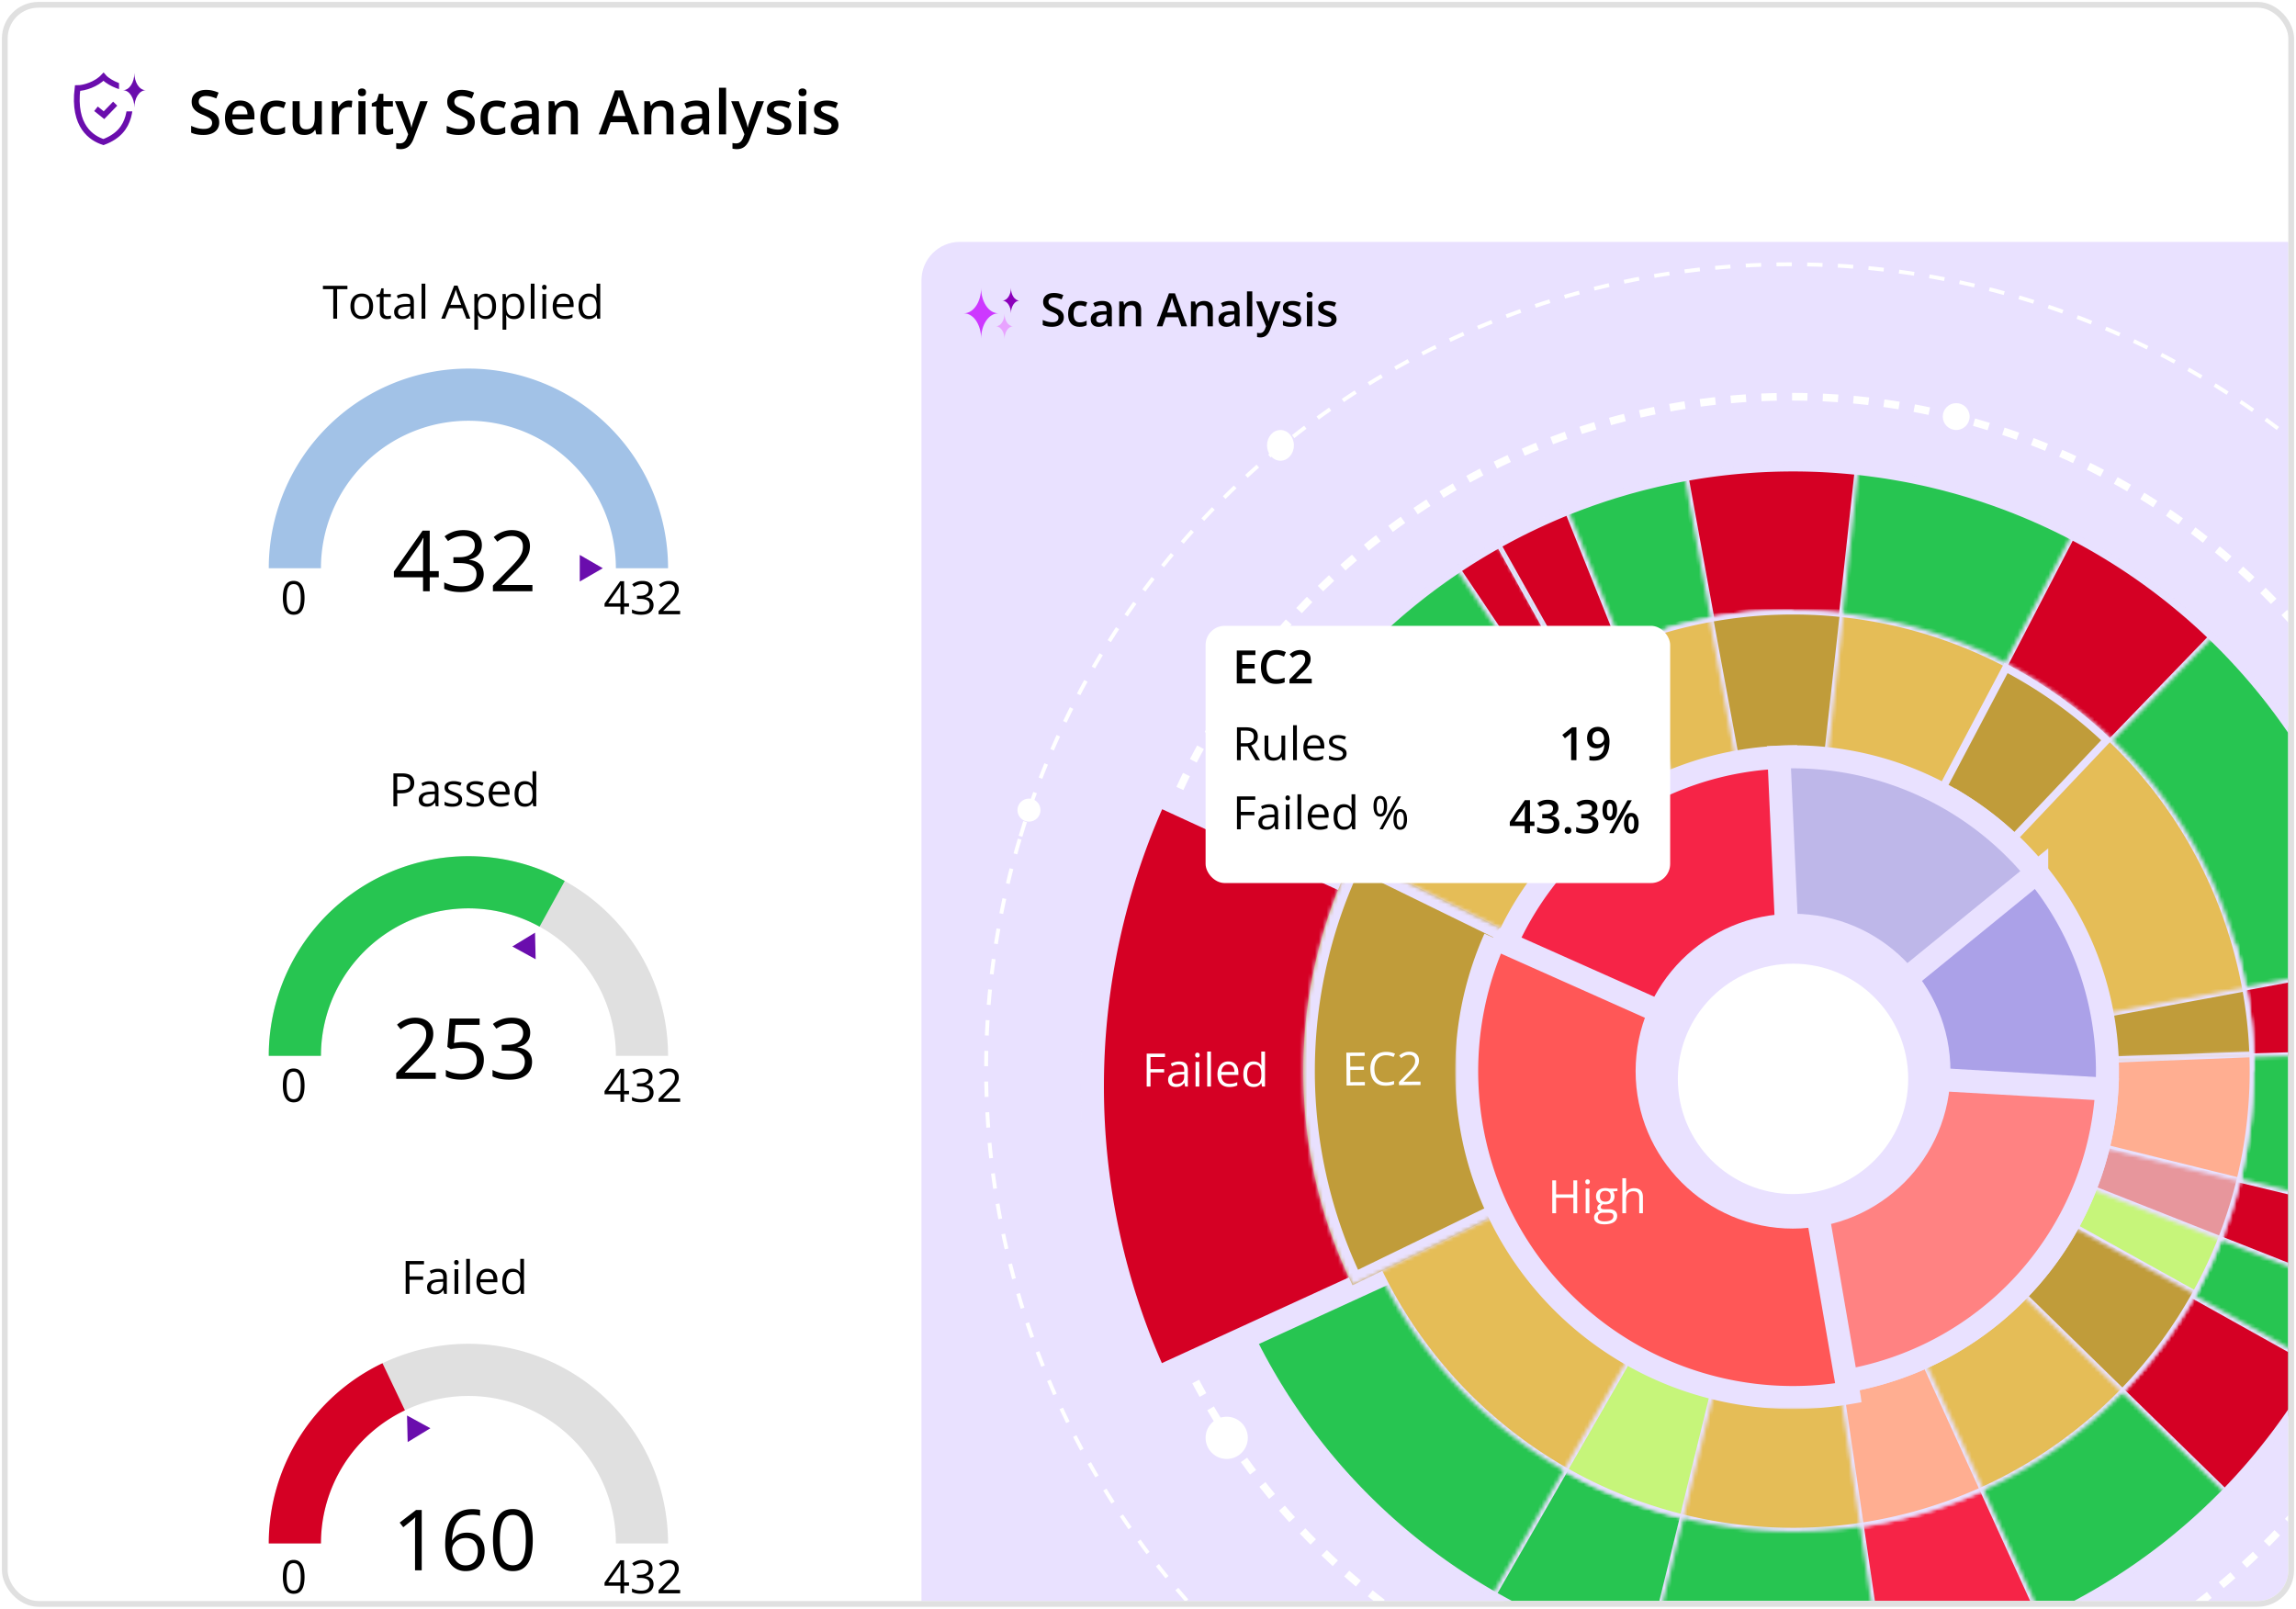 <svg width="598" height="419" fill="none" xmlns="http://www.w3.org/2000/svg"><g clip-path="url(#a)"><rect x="2" y="2" width="594" height="415" rx="8" fill="#fff"/><path d="M57.094 31.89c0 .678-.167 1.261-.5 1.75-.328.49-.802.865-1.422 1.126-.615.26-1.35.39-2.203.39-.417 0-.815-.023-1.196-.07a8.23 8.23 0 0 1-1.078-.203 5.86 5.86 0 0 1-.914-.336V32.78c.464.203.982.388 1.555.555a6.42 6.42 0 0 0 1.75.242c.484 0 .885-.062 1.203-.187.323-.13.563-.313.719-.547a1.5 1.5 0 0 0 .234-.836 1.36 1.36 0 0 0-.273-.86c-.183-.234-.459-.447-.828-.64a13.865 13.865 0 0 0-1.375-.633 9.32 9.32 0 0 1-1.078-.516 4.39 4.39 0 0 1-.907-.68 2.937 2.937 0 0 1-.633-.921c-.15-.36-.226-.781-.226-1.266 0-.646.154-1.198.46-1.656.313-.458.75-.81 1.313-1.055.568-.244 1.23-.367 1.985-.367.599 0 1.161.063 1.687.188a8.637 8.637 0 0 1 1.563.53l-.594 1.509a10.565 10.565 0 0 0-1.367-.461 5.282 5.282 0 0 0-1.344-.172c-.396 0-.732.06-1.008.18a1.41 1.41 0 0 0-.633.507 1.36 1.36 0 0 0-.21.766c0 .333.08.615.242.844.166.224.422.43.765.617.35.187.797.396 1.344.625.63.26 1.164.534 1.602.82.442.287.78.63 1.015 1.031.235.396.352.894.352 1.493Zm5.46-5.703c.771 0 1.433.16 1.985.477.552.318.977.768 1.273 1.352.297.583.446 1.28.446 2.093v.985h-5.774c.021.838.245 1.484.672 1.937.433.453 1.037.68 1.813.68.552 0 1.047-.052 1.484-.156.443-.11.899-.269 1.367-.477v1.492a5.976 5.976 0 0 1-1.32.446c-.448.093-.984.14-1.61.14-.848 0-1.596-.164-2.242-.492a3.601 3.601 0 0 1-1.507-1.484c-.36-.657-.54-1.472-.54-2.446 0-.968.165-1.791.493-2.468.328-.677.789-1.193 1.383-1.547.593-.354 1.286-.532 2.078-.532Zm0 1.383c-.577 0-1.046.188-1.406.563-.354.375-.562.924-.625 1.648h3.938a3.029 3.029 0 0 0-.219-1.148 1.666 1.666 0 0 0-.625-.781c-.276-.188-.63-.282-1.062-.282Zm9.258 7.586c-.817 0-1.525-.159-2.124-.476-.6-.318-1.06-.805-1.383-1.461-.323-.657-.485-1.49-.485-2.5 0-1.052.177-1.912.532-2.578.354-.667.843-1.16 1.468-1.477.63-.318 1.352-.477 2.164-.477.516 0 .982.053 1.399.157.422.099.779.221 1.07.367l-.547 1.469a7.958 7.958 0 0 0-.976-.328 3.738 3.738 0 0 0-.961-.133c-.505 0-.927.112-1.266.336-.333.224-.583.557-.75 1-.161.442-.242.992-.242 1.648 0 .636.083 1.172.25 1.61.167.432.414.76.742.984.328.219.732.328 1.211.328.474 0 .898-.057 1.273-.172.376-.114.73-.263 1.063-.445v1.594a3.97 3.97 0 0 1-1.055.414c-.375.093-.836.14-1.382.14Zm12.008-8.804V35h-1.445l-.25-1.164h-.102a2.49 2.49 0 0 1-.695.742 3.075 3.075 0 0 1-.937.43 3.905 3.905 0 0 1-1.086.148c-.651 0-1.209-.11-1.672-.328a2.322 2.322 0 0 1-1.055-1.031c-.245-.464-.367-1.063-.367-1.797v-5.648h1.844v5.304c0 .672.135 1.175.406 1.508.276.333.703.5 1.281.5.557 0 1-.114 1.328-.344.328-.229.56-.567.696-1.015.14-.448.21-.998.21-1.649v-4.304h1.844Zm7.016-.165a5.299 5.299 0 0 1 .922.086l-.172 1.72a2.312 2.312 0 0 0-.406-.071 4.26 4.26 0 0 0-.422-.024c-.328 0-.64.055-.938.165a2.21 2.21 0 0 0-1.328 1.29c-.13.321-.195.696-.195 1.124V35h-1.844v-8.648h1.438l.25 1.523h.086a3.84 3.84 0 0 1 .64-.844c.255-.255.547-.458.875-.61a2.544 2.544 0 0 1 1.094-.233Zm4.36.165V35h-1.837v-8.648h1.836Zm-.907-3.313c.281 0 .523.076.727.227.208.15.312.411.312.78 0 .366-.104.626-.312.782a1.183 1.183 0 0 1-.727.227c-.292 0-.539-.076-.742-.227-.198-.156-.297-.416-.297-.781 0-.37.099-.63.297-.781.203-.151.45-.227.742-.227Zm6.758 10.633c.239 0 .476-.021.711-.063.234-.047.448-.101.64-.164v1.39a3.832 3.832 0 0 1-.789.227 5.285 5.285 0 0 1-1.007.094c-.49 0-.93-.08-1.32-.242a1.928 1.928 0 0 1-.93-.852c-.23-.4-.344-.955-.344-1.664V27.75h-1.18v-.82l1.266-.649.601-1.851h1.157v1.922h2.476v1.398h-2.476v4.625c0 .438.109.763.328.977.218.213.508.32.867.32Zm1.805-7.32h2l1.773 4.937c.078.224.148.445.211.664.068.214.125.425.172.633.052.208.094.417.125.625h.047c.052-.27.125-.573.218-.906.099-.339.209-.677.329-1.016l1.703-4.937h1.976l-3.711 9.835a5.36 5.36 0 0 1-.789 1.438 3.02 3.02 0 0 1-1.094.906c-.421.209-.903.313-1.445.313-.26 0-.487-.016-.679-.047a5.56 5.56 0 0 1-.493-.086v-1.469a4.172 4.172 0 0 0 .93.102c.328 0 .612-.065.852-.196.239-.13.442-.315.609-.554.167-.235.305-.503.414-.805l.305-.812-3.453-8.625Zm20.804 5.539c0 .677-.166 1.26-.5 1.75-.328.49-.802.864-1.422 1.125-.614.26-1.349.39-2.203.39-.416 0-.815-.023-1.195-.07a8.215 8.215 0 0 1-1.078-.203 5.829 5.829 0 0 1-.914-.336V32.78c.463.203.982.388 1.554.555a6.424 6.424 0 0 0 1.75.242c.485 0 .886-.062 1.204-.187.322-.13.562-.313.718-.547a1.49 1.49 0 0 0 .235-.836c0-.339-.091-.625-.274-.86-.182-.234-.458-.447-.828-.64a13.811 13.811 0 0 0-1.375-.633 9.343 9.343 0 0 1-1.078-.516 4.356 4.356 0 0 1-.906-.68 2.926 2.926 0 0 1-.633-.921c-.151-.36-.227-.781-.227-1.266 0-.646.154-1.198.461-1.656.313-.458.75-.81 1.313-1.055.568-.244 1.229-.367 1.984-.367.599 0 1.162.063 1.688.188a8.627 8.627 0 0 1 1.562.53l-.594 1.509a10.513 10.513 0 0 0-1.367-.461 5.274 5.274 0 0 0-1.343-.172c-.396 0-.732.06-1.008.18s-.487.289-.633.507a1.358 1.358 0 0 0-.211.766c0 .333.081.615.242.844.167.224.422.43.766.617.349.187.797.396 1.344.625.63.26 1.164.534 1.601.82a3.1 3.1 0 0 1 1.016 1.031c.234.396.351.894.351 1.493Zm5.5 3.265c-.817 0-1.526-.159-2.125-.476-.599-.318-1.06-.805-1.383-1.461-.322-.657-.484-1.49-.484-2.5 0-1.052.177-1.912.531-2.578.354-.667.844-1.16 1.469-1.477.63-.318 1.352-.477 2.164-.477.516 0 .982.053 1.399.157.421.099.778.221 1.07.367l-.547 1.469a7.943 7.943 0 0 0-.977-.328 3.732 3.732 0 0 0-.961-.133c-.505 0-.927.112-1.265.336-.333.224-.583.557-.75 1-.162.442-.242.992-.242 1.648 0 .636.083 1.172.25 1.61.166.432.414.76.742.984.328.219.732.328 1.211.328a4.35 4.35 0 0 0 1.273-.172 5.67 5.67 0 0 0 1.063-.445v1.594a3.97 3.97 0 0 1-1.055.414c-.375.093-.836.14-1.383.14Zm7.86-8.968c1.093 0 1.919.242 2.476.726.563.484.844 1.24.844 2.266V35h-1.305l-.351-1.227h-.063a4.45 4.45 0 0 1-.758.774 2.64 2.64 0 0 1-.906.453c-.338.104-.752.156-1.242.156-.516 0-.977-.093-1.383-.281a2.203 2.203 0 0 1-.961-.875c-.234-.39-.351-.885-.351-1.484 0-.891.33-1.56.992-2.008.666-.448 1.672-.695 3.015-.742l1.5-.055v-.453c0-.6-.14-1.026-.421-1.281-.276-.256-.667-.383-1.172-.383a4.25 4.25 0 0 0-1.258.187 8.936 8.936 0 0 0-1.188.461l-.593-1.297a6.654 6.654 0 0 1 1.437-.547 6.692 6.692 0 0 1 1.688-.21Zm1.5 4.68-1.118.038c-.916.032-1.559.188-1.929.469-.37.281-.555.667-.555 1.156 0 .427.128.74.383.938.255.192.591.289 1.008.289.635 0 1.161-.18 1.578-.54.422-.364.633-.898.633-1.6v-.75Zm8.898-4.68c.974 0 1.732.252 2.274.757.546.5.82 1.305.82 2.414V35h-1.836v-5.297c0-.672-.138-1.174-.414-1.508-.276-.338-.703-.508-1.281-.508-.839 0-1.422.258-1.75.774-.323.516-.485 1.263-.485 2.242V35h-1.836v-8.648h1.43l.258 1.171h.101c.188-.302.42-.549.696-.742.281-.198.593-.346.937-.445a3.964 3.964 0 0 1 1.086-.148ZM164.5 35l-1.117-3.172h-4.367L157.898 35h-1.976l4.25-11.469h2.078L166.492 35H164.5Zm-1.602-4.781-1.086-3.125a45.276 45.276 0 0 0-.179-.57l-.235-.758-.195-.657c-.052.214-.117.453-.195.72-.073.26-.146.504-.219.733l-.156.532-1.094 3.125h3.359Zm9.422-4.032c.974 0 1.732.253 2.274.758.547.5.82 1.305.82 2.414V35h-1.836v-5.297c0-.672-.138-1.174-.414-1.508-.276-.338-.703-.508-1.281-.508-.839 0-1.422.258-1.75.774-.323.516-.485 1.263-.485 2.242V35h-1.836v-8.648h1.43l.258 1.171h.102c.187-.302.419-.549.695-.742.281-.198.594-.346.937-.445a3.964 3.964 0 0 1 1.086-.148Zm9.055 0c1.094 0 1.919.243 2.477.727.562.484.843 1.24.843 2.266V35h-1.304l-.352-1.227h-.062c-.245.313-.498.57-.758.774a2.655 2.655 0 0 1-.907.453c-.338.104-.752.156-1.242.156-.515 0-.976-.093-1.382-.281a2.192 2.192 0 0 1-.961-.875c-.235-.39-.352-.885-.352-1.484 0-.891.331-1.56.992-2.008.667-.448 1.672-.695 3.016-.742l1.5-.055v-.453c0-.6-.141-1.026-.422-1.281-.276-.256-.667-.383-1.172-.383a4.26 4.26 0 0 0-1.258.187 8.87 8.87 0 0 0-1.187.461l-.594-1.297a6.663 6.663 0 0 1 1.438-.547 6.684 6.684 0 0 1 1.687-.21Zm1.5 4.68-1.117.04c-.917.03-1.56.187-1.93.468-.37.281-.555.667-.555 1.156 0 .427.128.74.383.938.255.192.591.289 1.008.289.635 0 1.162-.18 1.578-.54.422-.364.633-.898.633-1.6v-.75ZM189.109 35h-1.843V22.844h1.843V35Zm1.321-8.648h2l1.773 4.937c.078.224.149.445.211.664.068.214.125.425.172.633.052.208.094.417.125.625h.047c.052-.27.125-.573.219-.906.099-.339.208-.677.328-1.016l1.703-4.937h1.976l-3.711 9.835a5.36 5.36 0 0 1-.789 1.438 3.026 3.026 0 0 1-1.093.906c-.422.209-.904.313-1.446.313-.26 0-.487-.016-.679-.047a5.56 5.56 0 0 1-.493-.086v-1.469c.11.026.248.05.415.07.166.021.338.032.515.032.328 0 .612-.065.852-.196.239-.13.442-.315.609-.554.167-.235.305-.503.414-.805l.305-.812-3.453-8.625Zm15.679 6.18c0 .567-.138 1.046-.414 1.437-.276.39-.679.687-1.211.89-.526.198-1.172.297-1.937.297a7.989 7.989 0 0 1-1.563-.133 5.344 5.344 0 0 1-1.226-.39v-1.586c.411.193.872.36 1.383.5.515.14 1.002.21 1.461.21.604 0 1.039-.093 1.304-.28a.901.901 0 0 0 .399-.766.814.814 0 0 0-.164-.5c-.105-.151-.302-.305-.594-.461a11.331 11.331 0 0 0-1.266-.578 10.546 10.546 0 0 1-1.383-.656c-.375-.22-.658-.482-.851-.79-.193-.312-.289-.71-.289-1.195 0-.765.302-1.346.906-1.742.609-.401 1.414-.602 2.414-.602a6.59 6.59 0 0 1 1.5.165c.474.104.938.257 1.391.46l-.578 1.383a8.658 8.658 0 0 0-1.18-.422 4.23 4.23 0 0 0-1.195-.171c-.474 0-.836.072-1.086.218-.245.146-.368.354-.368.625 0 .203.06.375.18.516.12.14.326.281.617.422.297.14.709.315 1.235.523a9.27 9.27 0 0 1 1.336.625c.38.214.672.477.875.79.203.312.304.715.304 1.21Zm3.821-6.18V35h-1.836v-8.648h1.836Zm-.907-3.313c.282 0 .524.076.727.227.208.15.312.411.312.78 0 .366-.104.626-.312.782a1.183 1.183 0 0 1-.727.227 1.21 1.21 0 0 1-.742-.227c-.198-.156-.297-.416-.297-.781 0-.37.099-.63.297-.781a1.21 1.21 0 0 1 .742-.227Zm9.352 9.492c0 .568-.138 1.047-.414 1.438-.276.39-.68.687-1.211.89-.526.198-1.172.297-1.938.297a7.978 7.978 0 0 1-1.562-.133 5.368 5.368 0 0 1-1.227-.39v-1.586c.412.193.873.36 1.383.5.516.14 1.003.21 1.461.21.604 0 1.039-.093 1.305-.28a.9.9 0 0 0 .398-.766.808.808 0 0 0-.164-.5c-.104-.151-.302-.305-.594-.461a11.3 11.3 0 0 0-1.265-.578 10.546 10.546 0 0 1-1.383-.656c-.375-.22-.659-.482-.852-.79-.192-.312-.289-.71-.289-1.195 0-.765.303-1.346.907-1.742.609-.401 1.414-.602 2.414-.602a6.59 6.59 0 0 1 1.5.165c.474.104.937.257 1.39.46l-.578 1.383a8.646 8.646 0 0 0-1.179-.422 4.231 4.231 0 0 0-1.196-.171c-.474 0-.836.072-1.086.218-.244.146-.367.354-.367.625 0 .203.06.375.18.516.12.14.325.281.617.422.297.14.708.315 1.234.523a9.22 9.22 0 0 1 1.336.625c.381.214.672.477.875.79.203.312.305.715.305 1.21Z" fill="#000"/><g clip-path="url(#b)"><rect x="240" y="63" width="377" height="366" rx="10" fill="#E9E1FF"/><circle cx="466.413" cy="278.407" r="175.075" transform="rotate(-163.195 466.413 278.407)" stroke="#fff" stroke-width="2" stroke-dasharray="4 4"/><circle cx="466.413" cy="278.407" r="209.569" transform="rotate(-163.195 466.413 278.407)" stroke="#fff" stroke-dasharray="4 4"/><mask id="c" fill="#fff"><path d="M316.505 233.541a157.196 157.196 0 1 0 7.018-18.805l143.465 64.252-150.483-45.447Z"/></mask><path d="M316.505 233.541a157.196 157.196 0 1 0 7.018-18.805l143.465 64.252-150.483-45.447Z" fill="#27C551" stroke="#E9E1FF" stroke-width="2" mask="url(#c)"/><g filter="url(#d)"><mask id="e" maskUnits="userSpaceOnUse" x="281.367" y="198.247" width="88.184" height="161.101" fill="#000"><path fill="#fff" d="M281.367 198.247h88.184v161.101h-88.184z"/><path d="M301.193 202.78a182.482 182.482 0 0 0-.078 152.246l63.793-29.243a112.31 112.31 0 0 1 .048-93.694l-63.763-29.309Z"/></mask><path d="M301.193 202.78a182.482 182.482 0 0 0-.078 152.246l63.793-29.243a112.31 112.31 0 0 1 .048-93.694l-63.763-29.309Z" fill="#D50024"/><path d="M301.193 202.78a182.482 182.482 0 0 0-.078 152.246l63.793-29.243a112.31 112.31 0 0 1 .048-93.694l-63.763-29.309Z" stroke="#E9E1FF" stroke-width="6" mask="url(#e)"/></g><mask id="f" fill="#fff"><path d="M388.698 415.296a157.197 157.197 0 0 0 40.912 16.377l37.386-152.685-78.298 136.308Z"/></mask><path d="M388.698 415.296a157.197 157.197 0 0 0 40.912 16.377l37.386-152.685-78.298 136.308Z" fill="#27C551" stroke="#E9E1FF" stroke-width="2" mask="url(#f)"/><mask id="g" fill="#fff"><path d="M489.893 434.507a157.214 157.214 0 0 0 42.267-12.468l-65.172-143.05 22.905 155.518Z"/></mask><path d="M489.893 434.507a157.214 157.214 0 0 0 42.267-12.468l-65.172-143.05 22.905 155.518Z" fill="#F62447" stroke="#E9E1FF" stroke-width="2" mask="url(#g)"/><mask id="h" fill="#fff"><path d="M579.446 388.835a157.25 157.25 0 0 0 24.791-33.19l-137.238-76.657 112.447 109.847Z"/></mask><path d="M579.446 388.835a157.25 157.25 0 0 0 24.791-33.19l-137.238-76.657 112.447 109.847Z" fill="#D50024" stroke="#E9E1FF" stroke-width="2" mask="url(#h)"/><mask id="i" fill="#fff"><path d="M613.182 336.774a157.264 157.264 0 0 0 6.634-20.97L466.992 278.99l146.19 57.784Z"/></mask><path d="M613.182 336.774a157.264 157.264 0 0 0 6.634-20.97L466.992 278.99l146.19 57.784Z" fill="#D50024" stroke="#E9E1FF" stroke-width="2" mask="url(#i)"/><mask id="j" fill="#fff"><path d="M568 158.54a157.163 157.163 0 0 0-18.986-13.652l-82.02 134.101L568 158.54Z"/></mask><path d="M568 158.54a157.163 157.163 0 0 0-18.986-13.652l-82.02 134.101L568 158.54Z" fill="#27C551" stroke="#E9E1FF" stroke-width="2" mask="url(#j)"/><mask id="k" fill="#fff"><path d="M576.264 165.99a157.167 157.167 0 0 0-36.835-26.509L466.988 278.99l109.276-113Z"/></mask><path d="M576.264 165.99a157.167 157.167 0 0 0-36.835-26.509L466.988 278.99l109.276-113Z" fill="#D50024" stroke="#E9E1FF" stroke-width="2" mask="url(#k)"/><mask id="l" fill="#fff"><path d="M623.994 274.224a157.18 157.18 0 0 0-2.598-24.074l-154.415 28.84 157.013-4.766Z"/></mask><path d="M623.994 274.224a157.18 157.18 0 0 0-2.598-24.074l-154.415 28.84 157.013-4.766Z" fill="#D50024" stroke="#E9E1FF" stroke-width="2" mask="url(#l)"/><mask id="m" fill="#fff"><path d="M484.035 122.723a157.192 157.192 0 0 0-45.232 1.618l28.176 154.65 17.056-156.268Z"/></mask><path d="M484.035 122.723a157.192 157.192 0 0 0-45.232 1.618l28.176 154.65 17.056-156.268Z" fill="#D50024" stroke="#E9E1FF" stroke-width="2" mask="url(#m)"/><mask id="n" fill="#fff"><path d="M390.605 141.593a157.116 157.116 0 0 0-11.178 6.838l87.55 130.558-76.372-137.396Z"/></mask><path d="M390.605 141.593a157.116 157.116 0 0 0-11.178 6.838l87.55 130.558-76.372-137.396Z" fill="#D50024" stroke="#E9E1FF" stroke-width="2" mask="url(#n)"/><mask id="o" fill="#fff"><path d="M408.556 133.055a157.143 157.143 0 0 0-18.596 8.902l77.019 137.034-58.423-145.936Z"/></mask><path d="M408.556 133.055a157.143 157.143 0 0 0-18.596 8.902l77.019 137.034-58.423-145.936Z" fill="#D50024" stroke="#E9E1FF" stroke-width="2" mask="url(#o)"/><mask id="p" fill="#fff"><path d="M587 279c0-11.269-1.587-22.482-4.715-33.308L467 279h120Z"/></mask><path d="M587 279c0-11.269-1.587-22.482-4.715-33.308L467 279h120Z" fill="#7AB3F5" stroke="#E9E1FF" stroke-width="2" mask="url(#p)"/><mask id="q" fill="#fff"><path d="M467.238 159.051a119.942 119.942 0 0 0-33.3 4.644l33.053 115.294.247-119.938Z"/></mask><path d="M467.238 159.051a119.942 119.942 0 0 0-33.3 4.644l33.053 115.294.247-119.938Z" fill="#7AB3F5" stroke="#E9E1FF" stroke-width="2" mask="url(#q)"/><mask id="r" fill="#fff"><path d="M352.183 244.316a119.942 119.942 0 0 0 76.492 148.327 119.942 119.942 0 0 0 150.693-71.716 119.94 119.94 0 0 0-156.889-153.304 119.934 119.934 0 0 0-64.941 62.346L467 278.992l-114.817-34.676Z"/></mask><path d="M352.183 244.316a119.942 119.942 0 0 0 76.492 148.327 119.942 119.942 0 0 0 150.693-71.716 119.94 119.94 0 0 0-156.889-153.304 119.934 119.934 0 0 0-64.941 62.346L467 278.992l-114.817-34.676Z" fill="#E5BD57" stroke="#E9E1FF" stroke-width="2" mask="url(#r)"/><g filter="url(#s)"><mask id="t" fill="#fff"><path d="M352.437 222.924a127.541 127.541 0 0 0-.149 111.822l114.715-55.758-114.566-56.064Z"/></mask><path d="M352.437 222.924a127.541 127.541 0 0 0-.149 111.822l114.715-55.758-114.566-56.064Z" fill="#C09C3A"/><path d="M352.437 222.924a127.541 127.541 0 0 0-.149 111.822l114.715-55.758-114.566-56.064Z" stroke="#E9E1FF" stroke-width="6" mask="url(#t)"/></g><mask id="u" fill="#fff"><path d="M407.221 382.967a119.956 119.956 0 0 0 31.215 12.495l28.525-116.497-59.74 104.002Z"/></mask><path d="M407.221 382.967a119.956 119.956 0 0 0 31.215 12.495l28.525-116.497-59.74 104.002Z" fill="#C6F57A" stroke="#E9E1FF" stroke-width="2" mask="url(#u)"/><mask id="v" fill="#fff"><path d="M484.465 397.648a119.9 119.9 0 0 0 32.249-9.513L466.989 278.99l17.476 118.658Z"/></mask><path d="M484.465 397.648a119.9 119.9 0 0 0 32.249-9.513L466.989 278.99l17.476 118.658Z" fill="#FFAE91" stroke="#E9E1FF" stroke-width="2" mask="url(#v)"/><mask id="w" fill="#fff"><path d="M552.795 362.801a119.925 119.925 0 0 0 19.892-27.107L467 278.99l85.795 83.811Z"/></mask><path d="M552.795 362.801a119.925 119.925 0 0 0 19.892-27.107L467 278.99l85.795 83.811Z" fill="#C09C3A" stroke="#E9E1FF" stroke-width="2" mask="url(#w)"/><mask id="x" fill="#fff"><path d="M571.823 337.273a119.964 119.964 0 0 0 7.486-16.197l-112.312-42.085 104.826 58.282Z"/></mask><path d="M571.823 337.273a119.964 119.964 0 0 0 7.486-16.197l-112.312-42.085 104.826 58.282Z" fill="#C6F57A" stroke="#E9E1FF" stroke-width="2" mask="url(#x)"/><mask id="y" fill="#fff"><path d="M578.533 323.078a119.916 119.916 0 0 0 5.306-17.036l-116.847-27.053 111.541 44.089Z"/></mask><path d="M578.533 323.078a119.916 119.916 0 0 0 5.306-17.036l-116.847-27.053 111.541 44.089Z" fill="#E7969C" stroke="#E9E1FF" stroke-width="2" mask="url(#y)"/><mask id="z" fill="#fff"><path d="M586.868 274.91a119.928 119.928 0 0 0-1.931-17.738l-117.938 21.814 119.869-4.076Z"/></mask><path d="M586.868 274.91a119.928 119.928 0 0 0-1.931-17.738l-117.938 21.814 119.869-4.076Z" fill="#C09C3A" stroke="#E9E1FF" stroke-width="2" mask="url(#z)"/><mask id="A" maskUnits="userSpaceOnUse" x="457.48" y="171.521" width="94.959" height="121.566" fill="#000"><path fill="#fff" d="M457.48 171.521h94.959v121.566H457.48z"/><path d="M548.672 192.765a118.763 118.763 0 0 0-26.206-18.794l-55.469 105.017 81.675-86.223Z"/></mask><path d="M548.672 192.765a118.763 118.763 0 0 0-26.206-18.794l-55.469 105.017 81.675-86.223Z" fill="#C09C3A"/><path d="M548.672 192.765a118.763 118.763 0 0 0-26.206-18.794l-55.469 105.017 81.675-86.223Z" stroke="#E9E1FF" stroke-width="2" mask="url(#A)"/><mask id="B" fill="#fff"><path d="M583.426 307.796a119.936 119.936 0 0 0 3.421-33.448l-119.849 4.643 116.428 28.805Z"/></mask><path d="M583.426 307.796a119.936 119.936 0 0 0 3.421-33.448l-119.849 4.643 116.428 28.805Z" fill="#FFAE91" stroke="#E9E1FF" stroke-width="2" mask="url(#B)"/><mask id="C" fill="#fff"><path d="M480.192 159.781a119.915 119.915 0 0 0-34.986 1.265l21.783 117.944 13.203-119.209Z"/></mask><path d="M480.192 159.781a119.915 119.915 0 0 0-34.986 1.265l21.783 117.944 13.203-119.209Z" fill="#C09C3A" stroke="#E9E1FF" stroke-width="2" mask="url(#C)"/><mask id="D" fill="#fff"><path d="M421.928 167.838a119.937 119.937 0 0 0-14.378 6.978l59.439 104.174-45.061-111.152Z"/></mask><path d="M421.928 167.838a119.937 119.937 0 0 0-14.378 6.978l59.439 104.174-45.061-111.152Z" fill="#FFAE91" stroke="#E9E1FF" stroke-width="2" mask="url(#D)"/><mask id="E" fill="#fff"><path d="M408.712 174.159c-2.915 1.62-5.76 3.36-8.529 5.217l66.8 99.615-58.271-104.832Z"/></mask><path d="M408.712 174.159c-2.915 1.62-5.76 3.36-8.529 5.217l66.8 99.615-58.271-104.832Z" fill="#C09C3A" stroke="#E9E1FF" stroke-width="2" mask="url(#E)"/><mask id="F" fill="#fff"><path d="M404.408 226.027a81.999 81.999 0 0 0 95.7 127.992L467 279l-62.592-52.973Z"/></mask><path d="M404.408 226.027a81.999 81.999 0 0 0 95.7 127.992L467 279l-62.592-52.973Z" fill="#ABA1E8" stroke="#E9E1FF" stroke-width="2" mask="url(#F)"/><mask id="G" maskUnits="userSpaceOnUse" x="398.306" y="200.345" width="186.891" height="181.389" fill="#000"><path fill="#fff" d="M398.306 200.345h186.891v181.389H398.306z"/><path d="M458.593 360.449a81.855 81.855 0 0 0 52.539-12.458 81.857 81.857 0 0 0 33.008-96.459 81.861 81.861 0 0 0-33.892-42.034l-43.215 69.526-8.44 81.425Z"/></mask><path d="M458.593 360.449a81.855 81.855 0 0 0 52.539-12.458 81.857 81.857 0 0 0 33.008-96.459 81.861 81.861 0 0 0-33.892-42.034l-43.215 69.526-8.44 81.425Z" fill="#ABA1E8"/><path d="M458.593 360.449a81.855 81.855 0 0 0 52.539-12.458 81.857 81.857 0 0 0 33.008-96.459 81.861 81.861 0 0 0-33.892-42.034l-43.215 69.526-8.44 81.425Z" stroke="#E9E1FF" stroke-width="6" mask="url(#G)"/><mask id="H" maskUnits="userSpaceOnUse" x="376.214" y="177.141" width="138.189" height="137.089" fill="#000"><path fill="#fff" d="M376.214 177.141h138.189V314.23H376.214z"/><path d="M465.145 197.183a81.864 81.864 0 0 0-75.814 56.099l77.709 25.741-1.895-81.84Z"/></mask><path d="M465.145 197.183a81.864 81.864 0 0 0-75.814 56.099l77.709 25.741-1.895-81.84Z" fill="#F62447"/><path d="M465.145 197.183a81.864 81.864 0 0 0-75.814 56.099l77.709 25.741-1.895-81.84Z" stroke="#E9E1FF" stroke-width="6" mask="url(#H)"/><mask id="I" maskUnits="userSpaceOnUse" x="442.175" y="191.04" width="97.03" height="106.341" fill="#000"><path fill="#fff" d="M442.175 191.04h97.03v106.341h-97.03z"/><path d="M530.463 227.277a81.883 81.883 0 0 0-29.998-23.003 81.878 81.878 0 0 0-37.134-7.073l3.663 81.785 63.469-51.709Z"/></mask><path d="M530.463 227.277a81.883 81.883 0 0 0-29.998-23.003 81.878 81.878 0 0 0-37.134-7.073l3.663 81.785 63.469-51.709Z" fill="#BEB7E9"/><path d="M530.463 227.277a81.883 81.883 0 0 0-29.998-23.003 81.878 81.878 0 0 0-37.134-7.073l3.663 81.785 63.469-51.709Z" stroke="#E9E1FF" stroke-width="6" mask="url(#I)"/><mask id="J" maskUnits="userSpaceOnUse" x="421.451" y="238.08" width="142.004" height="150.141" fill="#000"><path fill="#fff" d="M421.451 238.08h142.004v150.141H421.451z"/><path d="M462.289 360.72a81.88 81.88 0 0 0 59.171-20.613 81.874 81.874 0 0 0 27.264-56.416l-81.732-4.703-4.703 81.732Z"/></mask><path d="M462.289 360.72a81.88 81.88 0 0 0 59.171-20.613 81.874 81.874 0 0 0 27.264-56.416l-81.732-4.703-4.703 81.732Z" fill="#FF8282"/><path d="M462.289 360.72a81.88 81.88 0 0 0 59.171-20.613 81.874 81.874 0 0 0 27.264-56.416l-81.732-4.703-4.703 81.732Z" stroke="#E9E1FF" stroke-width="6" mask="url(#J)"/><g filter="url(#K)"><mask id="L" maskUnits="userSpaceOnUse" x="379" y="240" width="106" height="127" fill="#000"><path fill="#fff" d="M379 240h106v127H379z"/><path d="M389.365 244.391a84.998 84.998 0 0 0 92.071 118.374L467 279l-77.635-34.609Z"/></mask><path d="M389.365 244.391a84.998 84.998 0 0 0 92.071 118.374L467 279l-77.635-34.609Z" fill="#FF5757"/><path d="M389.365 244.391a84.998 84.998 0 0 0 92.071 118.374L467 279l-77.635-34.609Z" stroke="#E9E1FF" stroke-width="6" mask="url(#L)"/></g><circle cx="467" cy="279" r="40.5" fill="#E9E1FF" stroke="#E9E1FF"/><g filter="url(#M)"><circle cx="467" cy="279" r="30" fill="#fff"/></g><ellipse cx="333.5" cy="116" rx="3.5" ry="4" fill="#fff"/><circle cx="319.5" cy="374.5" r="5.5" fill="#fff"/><circle cx="268" cy="211" r="3" fill="#fff"/><circle cx="509.5" cy="108.5" r="3.5" fill="#fff"/><path d="M255.538 75c0 3.486-1.877 6.601-4.538 6.601 2.661 0 4.538 3.115 4.538 6.601 0-3.486 1.877-6.6 4.538-6.6-2.661 0-4.538-3.116-4.538-6.602Z" fill="#CD38FF"/><path d="M261.628 81.691c0 1.733-.948 3.3-2.269 3.3 1.321 0 2.269 1.569 2.269 3.302 0-1.733.949-3.301 2.27-3.301-1.321 0-2.27-1.568-2.27-3.3Z" fill="#E8A3FF"/><path d="M263.3 75c0 1.733-.949 3.3-2.269 3.3 1.32 0 2.269 1.568 2.269 3.301 0-1.733.949-3.3 2.269-3.3-1.32 0-2.269-1.568-2.269-3.301Z" fill="#8C00BB"/><path d="M277.07 82.668c0 .508-.125.945-.375 1.313-.246.367-.601.648-1.066.843-.461.195-1.012.293-1.652.293a7.34 7.34 0 0 1-.897-.053 6.21 6.21 0 0 1-.809-.152 4.391 4.391 0 0 1-.685-.252v-1.324c.348.152.736.291 1.166.416.43.121.867.182 1.312.182.364 0 .665-.047.903-.141.242-.098.422-.234.539-.41.117-.18.176-.389.176-.627 0-.254-.069-.469-.205-.645-.137-.175-.344-.336-.622-.48a10.332 10.332 0 0 0-1.031-.475 6.921 6.921 0 0 1-.808-.387 3.283 3.283 0 0 1-.68-.51 2.22 2.22 0 0 1-.475-.69 2.443 2.443 0 0 1-.17-.95c0-.484.116-.898.346-1.242a2.24 2.24 0 0 1 .984-.791c.426-.184.922-.275 1.489-.275.449 0 .871.046 1.265.14.399.094.789.227 1.172.399l-.445 1.13a7.927 7.927 0 0 0-1.025-.345 3.97 3.97 0 0 0-1.008-.13c-.297 0-.549.046-.756.136-.207.09-.365.216-.475.38-.105.16-.158.352-.158.575 0 .25.061.46.182.632.125.169.316.323.574.463.262.141.598.297 1.008.47.472.195.873.4 1.201.614.332.215.586.473.762.774.175.297.263.67.263 1.119Zm4.125 2.45c-.613 0-1.144-.12-1.593-.358-.45-.239-.795-.604-1.038-1.096-.242-.492-.363-1.117-.363-1.875 0-.789.133-1.433.399-1.933.265-.5.632-.87 1.101-1.108.473-.238 1.014-.357 1.623-.357.387 0 .737.039 1.049.117.316.074.584.166.803.275l-.41 1.102a6.014 6.014 0 0 0-.733-.246 2.78 2.78 0 0 0-.721-.1c-.378 0-.695.084-.949.252-.25.168-.437.418-.562.75-.121.332-.182.744-.182 1.236 0 .477.063.88.188 1.207.125.325.31.57.556.739.246.164.549.246.908.246.356 0 .674-.043.956-.13.281-.085.546-.196.796-.333V84.7c-.246.14-.509.244-.791.31a4.308 4.308 0 0 1-1.037.106Zm5.895-6.727c.82 0 1.439.181 1.857.544.422.364.633.93.633 1.7V85h-.978l-.264-.92h-.047a3.373 3.373 0 0 1-.568.58 1.992 1.992 0 0 1-.68.34 3.203 3.203 0 0 1-.932.117 2.45 2.45 0 0 1-1.037-.21 1.645 1.645 0 0 1-.72-.657c-.176-.293-.264-.664-.264-1.113 0-.668.248-1.17.744-1.506.5-.336 1.254-.522 2.262-.557l1.125-.04v-.34c0-.45-.106-.77-.317-.962-.207-.191-.5-.287-.879-.287-.324 0-.638.047-.943.14a6.659 6.659 0 0 0-.891.347l-.445-.973a4.992 4.992 0 0 1 1.078-.41 5.018 5.018 0 0 1 1.266-.158Zm1.125 3.51-.838.029c-.688.023-1.17.14-1.447.351-.278.211-.416.5-.416.867 0 .32.095.555.287.704.191.144.443.216.756.216.476 0 .871-.134 1.183-.404.317-.273.475-.674.475-1.201V81.9Zm6.674-3.51c.73 0 1.299.19 1.705.568.41.375.615.978.615 1.81V85h-1.377v-3.973c0-.504-.103-.88-.311-1.13-.207-.254-.527-.381-.96-.381-.629 0-1.067.193-1.313.58-.242.386-.363.947-.363 1.681V85h-1.377v-6.486h1.072l.193.879h.077c.14-.227.314-.412.521-.557.211-.148.445-.26.703-.334a2.97 2.97 0 0 1 .815-.111ZM307.703 85l-.838-2.379h-3.275L302.752 85h-1.482l3.187-8.602h1.559L309.197 85h-1.494Zm-1.201-3.586-.814-2.344-.135-.427-.176-.569-.147-.492c-.039.16-.087.34-.146.54-.055.194-.109.378-.164.55l-.117.398-.821 2.344h2.52Zm7.066-3.023c.731 0 1.299.19 1.705.568.411.375.616.978.616 1.81V85h-1.377v-3.973c0-.504-.104-.88-.311-1.13-.207-.254-.527-.381-.961-.381-.629 0-1.066.193-1.312.58-.242.386-.364.947-.364 1.681V85h-1.376v-6.486h1.072l.193.879h.076c.141-.227.315-.412.522-.557.211-.148.445-.26.703-.334.262-.074.533-.111.814-.111Zm6.791 0c.821 0 1.44.181 1.858.544.422.364.633.93.633 1.7V85h-.979l-.264-.92h-.046a3.34 3.34 0 0 1-.569.58 1.983 1.983 0 0 1-.68.34 3.195 3.195 0 0 1-.931.117c-.387 0-.733-.07-1.037-.21a1.648 1.648 0 0 1-.721-.657c-.176-.293-.264-.664-.264-1.113 0-.668.248-1.17.745-1.506.5-.336 1.253-.522 2.261-.557l1.125-.04v-.34c0-.45-.105-.77-.316-.962-.207-.191-.5-.287-.879-.287a3.21 3.21 0 0 0-.943.14 6.659 6.659 0 0 0-.891.347l-.445-.973a4.972 4.972 0 0 1 1.078-.41 5.016 5.016 0 0 1 1.265-.158Zm1.125 3.51-.838.029c-.687.023-1.169.14-1.447.351-.277.211-.416.5-.416.867 0 .32.096.555.287.704.192.144.444.216.756.216.477 0 .871-.134 1.184-.404.316-.273.474-.674.474-1.201V81.9ZM326.16 85h-1.383v-9.117h1.383V85Zm.99-6.486h1.5l1.33 3.703c.059.168.112.334.159.498.05.16.093.318.129.474.039.157.07.313.093.47h.035c.04-.204.094-.43.165-.68.074-.254.156-.508.246-.762l1.277-3.703h1.482l-2.783 7.377c-.16.421-.357.78-.592 1.078-.23.3-.503.527-.82.68a2.416 2.416 0 0 1-1.084.234 4.236 4.236 0 0 1-.879-.1v-1.101c.082.02.186.037.311.052.125.016.254.024.386.024.247 0 .459-.049.639-.147a1.32 1.32 0 0 0 .457-.416 2.5 2.5 0 0 0 .311-.603l.228-.61-2.59-6.468Zm11.76 4.634c0 .426-.103.786-.31 1.079-.207.292-.51.515-.909.667-.394.149-.879.223-1.453.223-.453 0-.843-.033-1.172-.1a4.034 4.034 0 0 1-.92-.292v-1.19c.309.145.655.27 1.038.375.386.106.752.158 1.095.158.453 0 .78-.07.979-.21a.677.677 0 0 0 .299-.575.609.609 0 0 0-.123-.375c-.079-.113-.227-.228-.446-.346a8.522 8.522 0 0 0-.949-.433 7.905 7.905 0 0 1-1.037-.492 1.813 1.813 0 0 1-.639-.592c-.144-.234-.217-.533-.217-.897 0-.574.227-1.01.68-1.306.457-.301 1.061-.451 1.811-.451.398 0 .773.04 1.125.123a5.38 5.38 0 0 1 1.043.345l-.434 1.038a6.478 6.478 0 0 0-.885-.317 3.162 3.162 0 0 0-.896-.129c-.356 0-.627.055-.815.164a.518.518 0 0 0-.275.469c0 .152.045.281.135.387.09.105.244.21.463.316.222.106.531.236.925.393.387.148.721.304 1.002.468.286.16.504.358.657.592.152.235.228.537.228.908Zm2.865-4.634V85h-1.377v-6.486h1.377Zm-.679-2.485a.89.89 0 0 1 .545.17c.156.114.234.309.234.586 0 .274-.078.469-.234.586a.889.889 0 0 1-.545.17.906.906 0 0 1-.557-.17c-.148-.117-.223-.312-.223-.586 0-.277.075-.472.223-.586a.906.906 0 0 1 .557-.17Zm7.013 7.12c0 .425-.103.785-.31 1.078-.207.292-.51.515-.908.667-.395.149-.879.223-1.453.223-.454 0-.844-.033-1.172-.1a4.003 4.003 0 0 1-.92-.292v-1.19c.308.145.654.27 1.037.375a4.15 4.15 0 0 0 1.096.158c.453 0 .779-.07.978-.21a.677.677 0 0 0 .299-.575.609.609 0 0 0-.123-.375c-.078-.113-.227-.228-.445-.346a8.554 8.554 0 0 0-.95-.433 7.905 7.905 0 0 1-1.037-.492 1.813 1.813 0 0 1-.639-.592c-.144-.234-.216-.533-.216-.897 0-.574.226-1.01.679-1.306.457-.301 1.061-.451 1.811-.451.398 0 .773.04 1.125.123a5.38 5.38 0 0 1 1.043.345l-.434 1.038a6.514 6.514 0 0 0-.884-.317 3.169 3.169 0 0 0-.897-.129c-.355 0-.627.055-.814.164a.517.517 0 0 0-.276.469c0 .152.045.281.135.387.09.105.244.21.463.316.223.106.531.236.926.393.386.148.72.304 1.002.468.285.16.504.358.656.592.152.235.228.537.228.908Z" fill="#000"/><path d="M410.785 316h-.996v-4.037h-4.5V316h-.996v-8.566h.996v3.65h4.5v-3.65h.996V316Zm3.182-6.422V316h-.973v-6.422h.973Zm-.475-2.402c.16 0 .297.053.41.158.118.102.176.262.176.48 0 .215-.058.375-.176.481a.582.582 0 0 1-.41.158.599.599 0 0 1-.422-.158c-.109-.106-.164-.266-.164-.481 0-.218.055-.378.164-.48a.599.599 0 0 1 .422-.158Zm4.33 11.707c-.843 0-1.494-.158-1.951-.475-.457-.312-.685-.752-.685-1.318 0-.402.126-.746.38-1.031.258-.286.614-.475 1.067-.569a1.168 1.168 0 0 1-.434-.351.877.877 0 0 1-.176-.539c0-.235.065-.44.194-.616.133-.179.334-.351.603-.515a1.752 1.752 0 0 1-.82-.692 2.095 2.095 0 0 1-.311-1.142c0-.461.096-.854.288-1.178.191-.328.468-.578.832-.75.363-.172.802-.258 1.318-.258.113 0 .227.006.34.018.117.008.228.021.334.041.105.015.197.035.275.058h2.203v.627l-1.183.147a2.077 2.077 0 0 1 .41 1.265c0 .641-.217 1.151-.651 1.53-.433.375-1.029.562-1.787.562a3.26 3.26 0 0 1-.55-.047 1.433 1.433 0 0 0-.44.352.714.714 0 0 0-.146.445c0 .125.037.225.111.299a.722.722 0 0 0 .334.164c.144.031.318.047.521.047h1.131c.7 0 1.235.147 1.606.439.375.293.562.721.562 1.284 0 .711-.289 1.256-.867 1.634-.578.379-1.414.569-2.508.569Zm.03-.762c.531 0 .97-.055 1.318-.164.351-.105.613-.26.785-.463.176-.199.264-.437.264-.715 0-.258-.059-.453-.176-.586-.117-.129-.289-.214-.516-.257a4.166 4.166 0 0 0-.832-.071h-1.113c-.289 0-.541.045-.756.135-.215.09-.381.223-.498.398-.113.176-.17.395-.17.657 0 .347.147.611.44.791.293.183.711.275 1.254.275Zm.252-5.133c.464 0 .814-.117 1.048-.351.235-.235.352-.576.352-1.026 0-.48-.119-.84-.358-1.078-.238-.242-.589-.363-1.054-.363-.446 0-.789.125-1.031.375-.239.246-.358.607-.358 1.084 0 .437.121.773.363 1.008.243.234.588.351 1.038.351Zm5.414-6.105v2.724c0 .157-.004.315-.012.475a4.826 4.826 0 0 1-.041.434h.064c.133-.227.301-.416.504-.569.207-.156.442-.273.703-.351.262-.082.539-.123.832-.123.516 0 .946.082 1.289.246.348.164.608.418.78.761.175.344.263.79.263 1.336V316h-.961v-4.119c0-.535-.123-.936-.369-1.201-.242-.266-.615-.399-1.119-.399-.476 0-.857.092-1.142.276-.282.179-.485.445-.61.797-.121.351-.181.781-.181 1.289V316h-.973v-9.117h.973ZM299.656 283h-.996v-8.566h4.77v.878h-3.774v3.141h3.545v.873h-3.545V283Zm7.459-6.527c.766 0 1.334.172 1.705.515.371.344.557.893.557 1.647V283h-.709l-.188-.949h-.046c-.18.234-.368.431-.563.592a2.09 2.09 0 0 1-.68.357 3.229 3.229 0 0 1-.937.117c-.391 0-.738-.068-1.043-.205a1.628 1.628 0 0 1-.715-.621c-.172-.277-.258-.629-.258-1.055 0-.64.254-1.132.762-1.476.508-.344 1.281-.531 2.32-.563l1.108-.047v-.392c0-.555-.119-.944-.358-1.166-.238-.223-.574-.334-1.008-.334-.335 0-.656.049-.96.146a6.623 6.623 0 0 0-.868.346l-.298-.738a5.28 5.28 0 0 1 .996-.381 4.327 4.327 0 0 1 1.183-.158Zm1.301 3.363-.979.041c-.8.031-1.365.162-1.693.393-.328.23-.492.556-.492.978 0 .367.111.639.334.814.223.176.518.264.885.264.57 0 1.037-.158 1.4-.474.363-.317.545-.791.545-1.424v-.592Zm3.938-3.258V283h-.973v-6.422h.973Zm-.475-2.402c.16 0 .297.053.41.158.117.102.176.262.176.48 0 .215-.059.375-.176.481a.582.582 0 0 1-.41.158.597.597 0 0 1-.422-.158c-.109-.106-.164-.266-.164-.481 0-.218.055-.378.164-.48a.597.597 0 0 1 .422-.158Zm3.516 8.824h-.979v-9.117h.979V283Zm4.529-6.539c.547 0 1.015.121 1.406.363s.69.582.897 1.02c.207.433.31.941.31 1.523v.604h-4.435c.011.754.199 1.328.562 1.722.363.395.875.592 1.535.592.406 0 .766-.037 1.078-.111.313-.074.637-.184.973-.328v.855c-.324.145-.646.25-.967.317a5.571 5.571 0 0 1-1.125.099c-.617 0-1.156-.125-1.617-.375a2.624 2.624 0 0 1-1.066-1.113c-.254-.488-.381-1.086-.381-1.793 0-.691.115-1.289.345-1.793.235-.508.563-.898.985-1.172.426-.273.926-.41 1.5-.41Zm-.012.797c-.519 0-.933.17-1.242.51-.309.339-.492.814-.551 1.423h3.399a2.75 2.75 0 0 0-.182-1.007 1.41 1.41 0 0 0-.522-.68c-.234-.164-.535-.246-.902-.246Zm6.563 5.859c-.813 0-1.457-.277-1.934-.832-.473-.555-.709-1.379-.709-2.473 0-1.105.242-1.939.727-2.501.484-.567 1.128-.85 1.933-.85.34 0 .637.045.891.135.254.09.472.211.656.363.184.148.338.318.463.51h.07a10.978 10.978 0 0 1-.07-1.014v-2.572h.973V283h-.786l-.146-.914h-.041a2.221 2.221 0 0 1-1.125.896c-.254.09-.555.135-.902.135Zm.152-.808c.687 0 1.174-.196 1.459-.586.285-.391.428-.971.428-1.741v-.175c0-.817-.137-1.444-.41-1.881-.27-.438-.762-.656-1.477-.656-.598 0-1.045.23-1.342.691-.297.457-.445 1.082-.445 1.875 0 .789.146 1.398.439 1.828.297.43.746.645 1.348.645Zm28.862.394-4.769.035-.063-8.566 4.77-.035.006.879-3.773.027.02 2.772 3.557-.026.006.867-3.557.026.024 3.17 3.773-.028.006.879Zm5.504-7.851a3.192 3.192 0 0 0-1.276.255 2.6 2.6 0 0 0-.956.711 3.18 3.18 0 0 0-.595 1.111 4.725 4.725 0 0 0-.2 1.467c.005.718.121 1.343.347 1.872.231.526.57.932 1.017 1.217.451.286 1.013.427 1.685.422a5.896 5.896 0 0 0 1.077-.102c.34-.069.669-.153.989-.253l.006.867a5.088 5.088 0 0 1-.982.265 7.478 7.478 0 0 1-1.224.097c-.871.006-1.601-.168-2.19-.523a3.371 3.371 0 0 1-1.323-1.526c-.294-.658-.445-1.436-.451-2.335a5.568 5.568 0 0 1 .256-1.777c.18-.54.442-1.007.787-1.4a3.534 3.534 0 0 1 1.283-.912c.51-.218 1.095-.33 1.755-.335.434-.003.852.037 1.255.12a4.62 4.62 0 0 1 1.092.361l-.392.847a5.88 5.88 0 0 0-.905-.316 3.784 3.784 0 0 0-1.055-.133Zm8.986 7.745-5.613.041-.006-.814 2.274-2.343c.423-.433.777-.818 1.064-1.156.29-.338.511-.67.661-.995.15-.33.223-.69.22-1.08-.003-.485-.151-.853-.441-1.104-.287-.256-.665-.382-1.134-.379-.41.003-.773.076-1.088.219a4.77 4.77 0 0 0-.969.605l-.526-.653c.225-.193.47-.364.735-.515.268-.15.554-.27.858-.358.308-.088.636-.133.984-.136.527-.004.983.085 1.367.266.384.18.681.44.89.778.214.339.322.742.326 1.211a2.99 2.99 0 0 1-.261 1.267 5.151 5.151 0 0 1-.747 1.16c-.321.381-.697.787-1.128 1.216l-1.85 1.87.001.042 4.377-.032.006.89Z" fill="#fff"/><g filter="url(#N)"><rect x="314" y="159" width="121" height="67" rx="5" fill="#fff"/></g><path d="M326.977 178h-4.852v-8.566h4.852v1.183h-3.446v2.326h3.229v1.178h-3.229v2.69h3.446V178Zm5.502-7.494c-.411 0-.778.074-1.102.223-.32.148-.592.363-.815.644a2.911 2.911 0 0 0-.509 1.014c-.117.394-.176.84-.176 1.336 0 .664.094 1.236.281 1.716.188.477.473.844.856 1.102.382.254.867.381 1.453.381a5.22 5.22 0 0 0 1.06-.106c.344-.07.7-.166 1.067-.287v1.196a5.472 5.472 0 0 1-1.055.298 7.117 7.117 0 0 1-1.23.094c-.875 0-1.602-.181-2.18-.545a3.325 3.325 0 0 1-1.289-1.535c-.281-.66-.422-1.433-.422-2.32 0-.649.09-1.242.27-1.781.179-.54.441-1.004.785-1.395a3.388 3.388 0 0 1 1.271-.908c.508-.215 1.088-.322 1.74-.322.43 0 .852.048 1.266.146a5.19 5.19 0 0 1 1.16.404l-.492 1.16a7.325 7.325 0 0 0-.932-.363 3.366 3.366 0 0 0-1.007-.152Zm9.169 7.494h-5.8v-1.037l2.22-2.25c.43-.438.784-.815 1.061-1.131.277-.32.482-.623.615-.908.137-.285.205-.596.205-.932 0-.414-.119-.726-.357-.937-.238-.215-.553-.323-.944-.323-.371 0-.714.075-1.031.223a4.817 4.817 0 0 0-.972.621l-.756-.908c.238-.203.492-.389.761-.557.274-.168.579-.3.914-.398a3.958 3.958 0 0 1 1.149-.152c.543 0 1.012.097 1.406.293.395.191.697.458.908.802.215.344.323.744.323 1.201 0 .461-.092.887-.276 1.278-.183.39-.445.777-.785 1.16-.34.379-.744.791-1.213 1.236l-1.482 1.448v.064h4.054V178Zm68.94 20h-1.383v-5.514c0-.183.002-.367.006-.55l.012-.54c.007-.175.017-.343.029-.503a4.023 4.023 0 0 1-.305.293c-.117.105-.242.214-.375.328l-.984.785-.692-.873 2.543-1.992h1.149V198Zm8.607-4.916c0 .508-.037 1.006-.111 1.494a5.52 5.52 0 0 1-.375 1.371c-.176.426-.42.803-.732 1.131-.309.324-.7.578-1.172.762-.473.183-1.043.275-1.711.275-.168 0-.364-.01-.586-.029a3.892 3.892 0 0 1-.539-.07v-1.149c.148.043.314.078.498.106.187.023.373.035.556.035.723 0 1.286-.135 1.688-.405.406-.269.693-.64.861-1.113.172-.472.27-1.01.293-1.611h-.07a2.305 2.305 0 0 1-.428.515 1.992 1.992 0 0 1-.638.37 2.817 2.817 0 0 1-.926.134c-.492 0-.922-.103-1.289-.31a2.132 2.132 0 0 1-.85-.902c-.199-.399-.299-.877-.299-1.436 0-.606.115-1.127.346-1.564.23-.438.557-.774.978-1.008.422-.239.918-.358 1.489-.358.429 0 .826.078 1.189.235.367.152.688.386.961.703.274.312.486.705.639 1.178.152.468.228 1.017.228 1.646Zm-3-2.625c-.433 0-.787.146-1.06.439-.274.29-.41.735-.41 1.336 0 .489.117.875.351 1.161.235.285.594.427 1.078.427.336 0 .625-.068.867-.205a1.55 1.55 0 0 0 .569-.533c.137-.215.205-.434.205-.656a2.47 2.47 0 0 0-.1-.692 2.017 2.017 0 0 0-.293-.632 1.522 1.522 0 0 0-.504-.463 1.326 1.326 0 0 0-.703-.182Zm-16.545 24.66h-1.16V217h-1.359v-1.881h-3.897v-1.043l3.914-5.666h1.342v5.567h1.16v1.142Zm-2.519-1.142v-2.127c0-.176.002-.354.006-.534l.023-.527.024-.463.017-.357h-.047a6.996 6.996 0 0 1-.533.949l-2.109 3.059h2.619Zm8.748-3.586c0 .386-.078.722-.234 1.007-.157.286-.372.52-.645.704a2.74 2.74 0 0 1-.938.386v.041c.684.086 1.2.301 1.547.645.352.344.528.799.528 1.365 0 .496-.119.94-.358 1.33-.238.387-.603.692-1.095.914-.493.223-1.125.334-1.899.334-.465 0-.896-.037-1.295-.111a4.794 4.794 0 0 1-1.125-.358v-1.224c.364.18.75.318 1.16.416.411.098.799.146 1.166.146.715 0 1.225-.132 1.53-.398.304-.27.457-.641.457-1.113 0-.305-.08-.555-.24-.75-.157-.196-.401-.342-.733-.44-.328-.097-.752-.146-1.271-.146h-.756v-1.108h.761c.497 0 .895-.058 1.196-.176.301-.121.517-.287.65-.498.137-.211.205-.457.205-.738 0-.367-.119-.652-.357-.855-.238-.207-.592-.311-1.061-.311-.289 0-.552.033-.791.1-.234.066-.451.15-.65.252a6.161 6.161 0 0 0-.569.328l-.662-.955a4.66 4.66 0 0 1 1.161-.616c.449-.167.972-.251 1.57-.251.879 0 1.557.189 2.033.568.477.375.715.879.715 1.512Zm1.641 5.882c0-.32.082-.544.246-.673a.951.951 0 0 1 .609-.2c.238 0 .441.067.609.2.172.129.258.353.258.673 0 .313-.086.539-.258.68a.932.932 0 0 1-.609.205.932.932 0 0 1-.609-.205c-.164-.141-.246-.367-.246-.68Zm8.519-5.882c0 .386-.078.722-.234 1.007-.157.286-.371.52-.645.704a2.735 2.735 0 0 1-.937.386v.041c.683.086 1.199.301 1.547.645.351.344.527.799.527 1.365 0 .496-.119.94-.358 1.33-.238.387-.603.692-1.095.914-.492.223-1.125.334-1.899.334-.465 0-.896-.037-1.295-.111a4.794 4.794 0 0 1-1.125-.358v-1.224c.364.18.75.318 1.161.416.41.098.798.146 1.166.146.714 0 1.224-.132 1.529-.398.305-.27.457-.641.457-1.113 0-.305-.08-.555-.24-.75-.157-.196-.401-.342-.733-.44-.328-.097-.752-.146-1.271-.146h-.756v-1.108h.762c.496 0 .894-.058 1.195-.176.301-.121.517-.287.65-.498.137-.211.205-.457.205-.738 0-.367-.119-.652-.357-.855-.238-.207-.592-.311-1.061-.311-.289 0-.552.033-.791.1-.234.066-.451.15-.65.252a6.015 6.015 0 0 0-.568.328l-.662-.955c.324-.242.71-.448 1.16-.616.449-.167.972-.251 1.57-.251.879 0 1.557.189 2.033.568.477.375.715.879.715 1.512Zm3.223-2.08c.629 0 1.105.234 1.429.703.325.465.487 1.123.487 1.974 0 .848-.157 1.51-.469 1.987-.309.476-.791.714-1.447.714-.614 0-1.08-.238-1.401-.714-.32-.477-.48-1.139-.48-1.987 0-.851.15-1.509.451-1.974.305-.469.781-.703 1.43-.703Zm.006.96c-.254 0-.442.143-.563.428-.117.285-.176.717-.176 1.295 0 .574.059 1.008.176 1.301.121.289.309.434.563.434.257 0 .449-.145.574-.434.129-.289.193-.723.193-1.301 0-.574-.062-1.004-.187-1.289-.125-.289-.319-.434-.58-.434Zm5.748-.837L420.264 217h-1.131l4.752-8.566h1.131Zm-.159 3.304c.629 0 1.106.235 1.43.703.328.465.492 1.123.492 1.975 0 .844-.156 1.504-.468 1.98-.309.477-.793.715-1.454.715-.613 0-1.08-.238-1.4-.715-.32-.476-.48-1.136-.48-1.98 0-.852.15-1.51.451-1.975.304-.468.781-.703 1.429-.703Zm.006.961c-.254 0-.441.143-.562.428-.117.285-.176.717-.176 1.295 0 .574.059 1.008.176 1.301.121.289.308.433.562.433.262 0 .455-.142.58-.427.125-.29.188-.725.188-1.307 0-.574-.063-1.004-.188-1.289-.125-.289-.318-.434-.58-.434Zm-100.377-23.265c.703 0 1.284.087 1.741.263.461.172.804.436 1.031.791.226.356.34.809.34 1.36 0 .453-.082.832-.246 1.136a2.13 2.13 0 0 1-.645.733 3.296 3.296 0 0 1-.85.433l2.35 3.85h-1.16l-2.098-3.574h-1.781V198h-.996v-8.566h2.314Zm-.058.861h-1.26v3.287h1.359c.7 0 1.213-.143 1.541-.428.332-.285.498-.705.498-1.259 0-.583-.175-.995-.527-1.237-.348-.242-.885-.363-1.611-.363Zm10.306 1.283V198h-.796l-.141-.902h-.053a1.88 1.88 0 0 1-.515.562c-.211.152-.45.266-.715.34a2.921 2.921 0 0 1-.838.117c-.508 0-.934-.082-1.278-.246a1.659 1.659 0 0 1-.779-.762c-.172-.343-.258-.785-.258-1.324v-4.207h.985v4.137c0 .535.121.935.363 1.201.242.262.611.393 1.107.393.477 0 .856-.09 1.137-.27a1.5 1.5 0 0 0 .615-.791c.125-.352.188-.781.188-1.289v-3.381h.978ZM337.77 198h-.979v-9.117h.979V198Zm4.529-6.539c.547 0 1.015.121 1.406.363s.69.582.897 1.02c.207.433.31.941.31 1.523v.604h-4.435c.011.754.199 1.328.562 1.722.363.395.875.592 1.535.592.406 0 .766-.037 1.078-.111.313-.074.637-.184.973-.328v.855c-.324.145-.646.25-.967.317a5.571 5.571 0 0 1-1.125.099c-.617 0-1.156-.125-1.617-.375a2.624 2.624 0 0 1-1.066-1.113c-.254-.488-.381-1.086-.381-1.793 0-.691.115-1.289.345-1.793.235-.508.563-.898.985-1.172.426-.273.926-.41 1.5-.41Zm-.012.797c-.519 0-.933.17-1.242.51-.309.339-.492.814-.551 1.423h3.399a2.75 2.75 0 0 0-.182-1.007 1.41 1.41 0 0 0-.522-.68c-.234-.164-.535-.246-.902-.246Zm8.432 3.984c0 .41-.104.756-.311 1.037-.203.278-.496.487-.879.627-.379.141-.832.211-1.359.211-.449 0-.838-.035-1.166-.105a3.397 3.397 0 0 1-.861-.299v-.897c.261.129.574.246.937.352.363.105.734.158 1.113.158.555 0 .957-.09 1.207-.269a.856.856 0 0 0 .375-.733c0-.176-.05-.33-.152-.463-.098-.136-.264-.267-.498-.392a7.318 7.318 0 0 0-.973-.422c-.41-.156-.765-.311-1.066-.463a1.99 1.99 0 0 1-.691-.568c-.161-.223-.241-.512-.241-.868 0-.543.219-.959.657-1.248.441-.293 1.019-.439 1.734-.439.387 0 .748.039 1.084.117.34.074.656.176.949.305l-.328.779a6.055 6.055 0 0 0-.85-.287 3.643 3.643 0 0 0-.92-.117c-.449 0-.794.074-1.037.222-.238.149-.357.352-.357.61 0 .199.055.363.164.492.113.129.293.25.539.363.246.114.57.246.973.399.402.148.75.302 1.043.463.293.156.517.347.674.574.16.223.24.51.24.861ZM323.168 216h-.996v-8.566h4.769v.878h-3.773v3.141h3.545v.873h-3.545V216Zm7.459-6.527c.766 0 1.334.172 1.705.515.371.344.557.893.557 1.647V216h-.709l-.188-.949h-.047a3.596 3.596 0 0 1-.562.592 2.09 2.09 0 0 1-.68.357 3.229 3.229 0 0 1-.937.117c-.391 0-.739-.068-1.043-.205a1.628 1.628 0 0 1-.715-.621c-.172-.277-.258-.629-.258-1.055 0-.64.254-1.132.762-1.476.508-.344 1.281-.531 2.32-.563l1.107-.047v-.392c0-.555-.119-.944-.357-1.166-.238-.223-.574-.334-1.008-.334a3.15 3.15 0 0 0-.961.146 6.665 6.665 0 0 0-.867.346l-.299-.738a5.28 5.28 0 0 1 .996-.381c.375-.106.77-.158 1.184-.158Zm1.301 3.363-.979.041c-.801.031-1.365.162-1.693.393-.328.23-.492.556-.492.978 0 .367.111.639.334.814.222.176.517.264.884.264.571 0 1.038-.158 1.401-.474.363-.317.545-.791.545-1.424v-.592Zm3.937-3.258V216h-.972v-6.422h.972Zm-.474-2.402c.16 0 .297.053.41.158.117.102.176.262.176.48 0 .215-.059.375-.176.481a.582.582 0 0 1-.41.158.597.597 0 0 1-.422-.158c-.11-.106-.164-.266-.164-.481 0-.218.054-.378.164-.48a.597.597 0 0 1 .422-.158Zm3.515 8.824h-.978v-9.117h.978V216Zm4.53-6.539c.546 0 1.015.121 1.406.363.39.242.689.582.896 1.02.207.433.311.941.311 1.523v.604h-4.436c.012.754.199 1.328.563 1.722.363.395.875.592 1.535.592.406 0 .766-.037 1.078-.111.313-.074.637-.184.973-.328v.855c-.324.145-.647.25-.967.317a5.571 5.571 0 0 1-1.125.099c-.617 0-1.156-.125-1.617-.375a2.626 2.626 0 0 1-1.067-1.113c-.254-.488-.381-1.086-.381-1.793 0-.691.116-1.289.346-1.793.235-.508.563-.898.985-1.172.425-.273.925-.41 1.5-.41Zm-.012.797c-.52 0-.934.17-1.242.51-.309.339-.493.814-.551 1.423h3.398a2.75 2.75 0 0 0-.181-1.007 1.416 1.416 0 0 0-.522-.68c-.234-.164-.535-.246-.902-.246Zm6.562 5.859c-.812 0-1.457-.277-1.933-.832-.473-.555-.709-1.379-.709-2.473 0-1.105.242-1.939.726-2.501.485-.567 1.129-.85 1.934-.85.34 0 .637.045.891.135a2.194 2.194 0 0 1 1.119.873h.07a9.686 9.686 0 0 1-.07-1.014v-2.572h.972V216h-.785l-.146-.914h-.041a2.244 2.244 0 0 1-1.125.896c-.254.09-.555.135-.903.135Zm.153-.808c.687 0 1.173-.196 1.459-.586.285-.391.427-.971.427-1.741v-.175c0-.817-.136-1.444-.41-1.881-.269-.438-.761-.656-1.476-.656-.598 0-1.045.23-1.342.691-.297.457-.445 1.082-.445 1.875 0 .789.146 1.398.439 1.828.297.43.746.645 1.348.645Zm9.34-7.998c.585 0 1.029.234 1.33.703.304.465.457 1.123.457 1.974 0 .852-.147 1.516-.44 1.992-.293.473-.742.709-1.347.709-.563 0-.995-.236-1.295-.709-.297-.476-.446-1.14-.446-1.992 0-.851.143-1.509.428-1.974.285-.469.723-.703 1.313-.703Zm0 .697c-.317 0-.549.166-.698.498-.148.328-.222.822-.222 1.482s.074 1.158.222 1.494c.149.336.381.504.698.504.328 0 .572-.168.732-.504.16-.336.24-.834.24-1.494 0-.656-.08-1.15-.24-1.482-.156-.332-.4-.498-.732-.498Zm5.425-.574L360.152 216h-.855l4.752-8.566h.855Zm-.228 3.31c.582 0 1.025.235 1.33.703.305.465.457 1.123.457 1.975 0 .848-.147 1.51-.44 1.986-.293.473-.742.709-1.347.709-.567 0-.998-.236-1.295-.709-.297-.476-.445-1.138-.445-1.986 0-.852.14-1.51.421-1.975.286-.468.725-.703 1.319-.703Zm0 .703c-.317 0-.549.164-.697.492-.149.329-.223.823-.223 1.483 0 .66.074 1.158.223 1.494.148.332.38.498.697.498.328 0 .572-.164.732-.492.16-.332.24-.832.24-1.5 0-.656-.08-1.149-.24-1.477-.156-.332-.4-.498-.732-.498Z" fill="#000"/></g><g filter="url(#O)"><rect x="16" y="63" width="213" height="114" rx="10" fill="#fff"/></g><g filter="url(#P)"><rect x="16" y="190" width="213" height="114" rx="10" fill="#fff"/></g><g filter="url(#Q)"><rect x="16" y="317" width="213" height="114" rx="10" fill="#fff"/></g><path d="m139.352 242.921.158 6.926-6.077-3.327 5.919-3.599Z" fill="#6A0DAD"/><path d="M174 148a52.005 52.005 0 0 0-15.23-36.77 52.005 52.005 0 0 0-73.54 0A52.002 52.002 0 0 0 70 148h13.59a38.411 38.411 0 0 1 65.57-27.16A38.411 38.411 0 0 1 160.409 148H174Z" fill="#A2C2E7"/><path d="M174 275a52.005 52.005 0 0 0-15.23-36.77 52.005 52.005 0 0 0-73.54 0A52.002 52.002 0 0 0 70 275h13.59a38.411 38.411 0 0 1 65.57-27.16A38.411 38.411 0 0 1 160.409 275H174Z" fill="#E0E0E0"/><path d="M70 275a52.001 52.001 0 0 1 77.087-45.548l-6.556 11.904a38.414 38.414 0 0 0-51.89 14.607A38.409 38.409 0 0 0 83.59 275H70Z" fill="#27C551"/><path d="M174 402a52.005 52.005 0 0 0-15.23-36.77 52.005 52.005 0 0 0-73.54 0A52.002 52.002 0 0 0 70 402h13.59a38.411 38.411 0 0 1 65.57-27.16A38.411 38.411 0 0 1 160.409 402H174Z" fill="#E0E0E0"/><path d="M70 402a52 52 0 0 1 29.614-46.935l5.851 12.267A38.41 38.41 0 0 0 83.591 402H70Z" fill="#D50024"/><path d="M87.803 83H86.8v-7.688h-2.695v-.878h6.38v.879h-2.683V83Zm9.369-3.223c0 .528-.069.998-.205 1.412a2.893 2.893 0 0 1-.592 1.05 2.58 2.58 0 0 1-.938.655 3.243 3.243 0 0 1-1.236.223 3.07 3.07 0 0 1-1.183-.223 2.67 2.67 0 0 1-.926-.656 3.032 3.032 0 0 1-.604-1.049 4.381 4.381 0 0 1-.21-1.412c0-.703.118-1.3.357-1.793a2.546 2.546 0 0 1 1.02-1.13c.445-.262.974-.393 1.587-.393.586 0 1.098.13 1.535.392.442.262.784.641 1.026 1.137.246.492.369 1.088.369 1.787Zm-4.887 0c0 .516.069.963.205 1.342.137.379.348.672.633.879.285.207.652.31 1.102.31.445 0 .81-.103 1.095-.31.29-.207.502-.5.639-.879s.205-.826.205-1.342c0-.511-.068-.953-.205-1.324-.137-.375-.348-.664-.633-.867-.285-.203-.654-.305-1.107-.305-.668 0-1.158.221-1.471.662-.309.442-.463 1.053-.463 1.834Zm8.643 2.543a3.065 3.065 0 0 0 .902-.14v.755a2.05 2.05 0 0 1-.475.13 3.364 3.364 0 0 1-.585.052c-.34 0-.649-.058-.926-.176a1.434 1.434 0 0 1-.668-.609c-.164-.285-.246-.68-.246-1.184V77.34h-.914v-.475l.92-.38.386-1.395h.586v1.488h1.881v.762h-1.88v3.78c0 .401.091.702.275.901.187.2.435.3.744.3Zm4.605-5.847c.766 0 1.334.171 1.705.515s.557.893.557 1.647V83h-.709l-.188-.95h-.046a3.61 3.61 0 0 1-.563.593 2.088 2.088 0 0 1-.68.357 3.225 3.225 0 0 1-.937.117c-.391 0-.738-.068-1.043-.205a1.624 1.624 0 0 1-.715-.621c-.172-.277-.258-.629-.258-1.055 0-.64.254-1.133.762-1.476.508-.344 1.281-.532 2.32-.563l1.108-.047v-.392c0-.555-.119-.944-.358-1.166-.238-.223-.574-.334-1.008-.334-.335 0-.656.049-.96.146a6.608 6.608 0 0 0-.868.346l-.298-.738a5.35 5.35 0 0 1 .996-.381 4.347 4.347 0 0 1 1.183-.158Zm1.301 3.363-.979.041c-.8.031-1.365.162-1.693.392-.328.231-.492.557-.492.979 0 .367.111.639.334.814.223.176.517.264.885.264.57 0 1.037-.158 1.4-.474.363-.317.545-.791.545-1.424v-.592ZM110.777 83h-.978v-9.117h.978V83Zm10.694 0-1.055-2.719h-3.434L115.934 83h-1.008l3.351-8.602h.897L122.502 83h-1.031Zm-1.354-3.603-1.002-2.702-.117-.345-.158-.498-.135-.416c-.039.16-.082.32-.129.48a12.658 12.658 0 0 1-.24.78l-1.02 2.7h2.801Zm6.445-2.936c.801 0 1.44.275 1.917.826.476.55.714 1.379.714 2.484 0 .731-.109 1.344-.328 1.84-.219.496-.527.871-.926 1.125-.394.254-.861.381-1.4.381a2.71 2.71 0 0 1-.896-.135 2.12 2.12 0 0 1-.663-.363 2.41 2.41 0 0 1-.457-.498h-.07l.041.55c.02.216.029.403.029.563v2.637h-.978v-9.293h.803l.129.95h.046c.125-.196.278-.374.457-.534.18-.164.399-.293.657-.387.261-.097.57-.146.925-.146Zm-.169.82c-.446 0-.805.086-1.079.258-.269.172-.466.43-.591.773-.125.34-.192.768-.2 1.284v.187c0 .543.059 1.002.176 1.377.121.375.319.66.592.856.277.195.648.293 1.113.293.399 0 .731-.108.996-.323.266-.215.463-.513.592-.896.133-.387.199-.83.199-1.33 0-.758-.148-1.36-.445-1.805-.293-.45-.744-.674-1.353-.674Zm7.517-.82c.801 0 1.44.275 1.916.826.477.55.715 1.379.715 2.484 0 .731-.109 1.344-.328 1.84-.219.496-.527.871-.926 1.125-.394.254-.861.381-1.4.381a2.72 2.72 0 0 1-.897-.135 2.115 2.115 0 0 1-.662-.363 2.382 2.382 0 0 1-.457-.498h-.07l.041.55c.019.216.029.403.029.563v2.637h-.978v-9.293h.802l.129.95h.047c.125-.196.277-.374.457-.534.18-.164.399-.293.656-.387.262-.097.571-.146.926-.146Zm-.17.82c-.445 0-.804.086-1.078.258-.269.172-.467.43-.592.773-.125.34-.191.768-.199 1.284v.187c0 .543.059 1.002.176 1.377.121.375.318.66.592.856.277.195.648.293 1.113.293.398 0 .73-.108.996-.323.266-.215.463-.513.592-.896.133-.387.199-.83.199-1.33 0-.758-.148-1.36-.445-1.805-.293-.45-.744-.674-1.354-.674ZM139.219 83h-.979v-9.117h.979V83Zm3.029-6.422V83h-.973v-6.422h.973Zm-.475-2.402a.58.58 0 0 1 .411.158c.117.102.175.262.175.48 0 .215-.058.376-.175.48a.582.582 0 0 1-.411.16.593.593 0 0 1-.421-.16c-.11-.105-.164-.265-.164-.48 0-.218.054-.378.164-.48a.593.593 0 0 1 .421-.158Zm5.01 2.285c.547 0 1.016.121 1.406.363.391.242.69.582.897 1.02.207.433.31.941.31 1.523v.604h-4.435c.012.754.199 1.328.562 1.722.364.395.875.592 1.536.592.406 0 .765-.037 1.078-.111.312-.074.636-.184.972-.328v.855a4.74 4.74 0 0 1-.966.317c-.317.066-.692.1-1.125.1-.618 0-1.157-.126-1.618-.376a2.622 2.622 0 0 1-1.066-1.113c-.254-.488-.381-1.086-.381-1.793 0-.692.115-1.29.346-1.793.234-.508.562-.899.984-1.172.426-.273.926-.41 1.5-.41Zm-.012.797c-.519 0-.933.17-1.242.51-.308.34-.492.814-.55 1.423h3.398a2.75 2.75 0 0 0-.182-1.007 1.415 1.415 0 0 0-.521-.68c-.235-.164-.535-.246-.903-.246Zm6.563 5.86c-.813 0-1.457-.278-1.934-.833-.472-.554-.709-1.379-.709-2.472 0-1.106.243-1.94.727-2.502.484-.567 1.129-.85 1.934-.85.339 0 .636.045.89.135a2.19 2.19 0 0 1 1.119.873h.071a8.69 8.69 0 0 1-.047-.498 7.098 7.098 0 0 1-.024-.516v-2.572h.973V83h-.785l-.147-.914h-.041a2.22 2.22 0 0 1-1.125.896c-.254.09-.554.135-.902.135Zm.152-.81c.688 0 1.174-.195 1.459-.585.285-.391.428-.971.428-1.74v-.176c0-.817-.137-1.444-.41-1.881-.27-.438-.762-.657-1.477-.657-.597 0-1.045.231-1.341.692-.297.457-.446 1.082-.446 1.875 0 .789.147 1.398.44 1.828.297.43.746.645 1.347.645Zm-48.781 119.126c1.106 0 1.912.216 2.42.65.512.43.768 1.047.768 1.852 0 .363-.061.709-.182 1.037a2.204 2.204 0 0 1-.574.861c-.266.246-.616.441-1.049.586-.43.141-.957.211-1.582.211h-1.043V210h-.996v-8.566h2.238Zm-.094.849h-1.148v3.492h.932c.546 0 1.001-.058 1.365-.175.367-.118.642-.307.826-.569.184-.265.275-.617.275-1.054 0-.571-.181-.995-.545-1.272-.363-.281-.931-.422-1.705-.422Zm7.33 1.19c.766 0 1.334.172 1.705.515.372.344.557.893.557 1.647V210h-.709l-.187-.949h-.047a3.6 3.6 0 0 1-.563.592 2.096 2.096 0 0 1-.679.357 3.236 3.236 0 0 1-.938.117c-.391 0-.738-.068-1.043-.205a1.628 1.628 0 0 1-.715-.621c-.172-.277-.258-.629-.258-1.055 0-.64.254-1.132.762-1.476.508-.344 1.281-.531 2.32-.563l1.108-.047v-.392c0-.555-.119-.944-.358-1.166-.238-.223-.574-.334-1.007-.334-.336 0-.657.049-.961.146a6.554 6.554 0 0 0-.867.346l-.299-.738a5.28 5.28 0 0 1 .996-.381 4.327 4.327 0 0 1 1.183-.158Zm1.301 3.363-.978.041c-.801.031-1.366.162-1.694.393-.328.23-.492.556-.492.978 0 .367.111.639.334.814.223.176.518.264.885.264.57 0 1.037-.158 1.4-.474.364-.317.545-.791.545-1.424v-.592Zm7.119 1.406c0 .41-.103.756-.31 1.037-.203.278-.496.487-.879.627-.379.141-.832.211-1.36.211-.449 0-.837-.035-1.166-.105a3.397 3.397 0 0 1-.861-.299v-.897c.262.129.574.246.938.352.363.105.734.158 1.113.158.555 0 .957-.09 1.207-.269a.856.856 0 0 0 .375-.733.744.744 0 0 0-.152-.463c-.098-.136-.264-.267-.498-.392a7.378 7.378 0 0 0-.973-.422c-.41-.156-.766-.311-1.066-.463a1.994 1.994 0 0 1-.692-.568c-.16-.223-.24-.512-.24-.868 0-.543.219-.959.656-1.248.442-.293 1.02-.439 1.735-.439.386 0 .748.039 1.083.117.34.074.657.176.95.305l-.328.779a6.055 6.055 0 0 0-.85-.287 3.649 3.649 0 0 0-.92-.117c-.449 0-.795.074-1.037.222-.238.149-.357.352-.357.61 0 .199.054.363.164.492.113.129.293.25.539.363.246.114.57.246.972.399.403.148.75.302 1.043.463.293.156.518.347.674.574.16.223.24.51.24.861Zm5.719 0c0 .41-.103.756-.31 1.037-.204.278-.497.487-.879.627-.379.141-.832.211-1.36.211-.449 0-.838-.035-1.166-.105a3.397 3.397 0 0 1-.861-.299v-.897c.262.129.574.246.937.352.364.105.735.158 1.114.158.554 0 .957-.09 1.207-.269a.856.856 0 0 0 .375-.733.739.739 0 0 0-.153-.463c-.097-.136-.263-.267-.498-.392a7.296 7.296 0 0 0-.972-.422c-.41-.156-.766-.311-1.067-.463a1.99 1.99 0 0 1-.691-.568c-.16-.223-.24-.512-.24-.868 0-.543.218-.959.656-1.248.441-.293 1.019-.439 1.734-.439.387 0 .748.039 1.084.117.34.074.656.176.949.305l-.328.779a6.04 6.04 0 0 0-.849-.287 3.655 3.655 0 0 0-.92-.117c-.449 0-.795.074-1.037.222-.239.149-.358.352-.358.61 0 .199.055.363.164.492.114.129.293.25.539.363.246.114.571.246.973.399.402.148.75.302 1.043.463.293.156.518.347.674.574.16.223.24.51.24.861Zm4.037-4.781c.547 0 1.016.121 1.406.363.391.242.69.582.897 1.02.207.433.31.941.31 1.523v.604h-4.435c.012.754.199 1.328.562 1.722.364.395.875.592 1.536.592.406 0 .765-.037 1.078-.111.312-.074.636-.184.972-.328v.855a4.74 4.74 0 0 1-.966.317 5.585 5.585 0 0 1-1.125.099c-.618 0-1.157-.125-1.618-.375a2.624 2.624 0 0 1-1.066-1.113c-.254-.488-.381-1.086-.381-1.793 0-.691.115-1.289.346-1.793.234-.508.562-.898.984-1.172.426-.273.926-.41 1.5-.41Zm-.012.797c-.519 0-.933.17-1.242.51-.308.339-.492.814-.551 1.423h3.399a2.75 2.75 0 0 0-.182-1.007 1.415 1.415 0 0 0-.521-.68c-.235-.164-.535-.246-.903-.246Zm6.563 5.859c-.813 0-1.457-.277-1.934-.832-.472-.555-.709-1.379-.709-2.473 0-1.105.243-1.939.727-2.501.484-.567 1.129-.85 1.934-.85.339 0 .636.045.89.135.254.09.473.211.656.363.184.148.338.318.463.51h.071a8.667 8.667 0 0 1-.047-.498 7.105 7.105 0 0 1-.024-.516v-2.572h.973V210h-.785l-.147-.914h-.041a2.221 2.221 0 0 1-1.125.896c-.254.09-.554.135-.902.135Zm.152-.808c.688 0 1.174-.196 1.459-.586.285-.391.428-.971.428-1.741v-.175c0-.817-.137-1.444-.41-1.881-.27-.438-.762-.656-1.477-.656-.597 0-1.045.23-1.341.691-.297.457-.446 1.082-.446 1.875 0 .789.147 1.398.44 1.828.297.43.746.645 1.347.645ZM106.656 337h-.996v-8.566h4.77v.878h-3.774v3.141h3.545v.873h-3.545V337Zm7.459-6.527c.766 0 1.334.172 1.705.515.371.344.557.893.557 1.647V337h-.709l-.188-.949h-.046c-.18.234-.368.431-.563.592a2.09 2.09 0 0 1-.68.357 3.224 3.224 0 0 1-.937.117c-.391 0-.738-.068-1.043-.205a1.628 1.628 0 0 1-.715-.621c-.172-.277-.258-.629-.258-1.055 0-.64.254-1.132.762-1.476.508-.344 1.281-.531 2.32-.563l1.108-.047v-.392c0-.555-.119-.944-.358-1.166-.238-.223-.574-.334-1.008-.334-.335 0-.656.049-.96.146a6.623 6.623 0 0 0-.868.346l-.298-.738a5.28 5.28 0 0 1 .996-.381 4.327 4.327 0 0 1 1.183-.158Zm1.301 3.363-.978.041c-.801.031-1.366.162-1.694.393-.328.23-.492.556-.492.978 0 .367.111.639.334.814.223.176.518.264.885.264.57 0 1.037-.158 1.4-.474.363-.317.545-.791.545-1.424v-.592Zm3.938-3.258V337h-.973v-6.422h.973Zm-.475-2.402c.16 0 .297.053.41.158.117.102.176.262.176.48 0 .215-.059.375-.176.481a.582.582 0 0 1-.41.158.597.597 0 0 1-.422-.158c-.109-.106-.164-.266-.164-.481 0-.218.055-.378.164-.48a.597.597 0 0 1 .422-.158Zm3.516 8.824h-.979v-9.117h.979V337Zm4.529-6.539c.547 0 1.015.121 1.406.363s.69.582.897 1.02c.207.433.31.941.31 1.523v.604h-4.435c.011.754.199 1.328.562 1.722.363.395.875.592 1.535.592.406 0 .766-.037 1.078-.111.313-.074.637-.184.973-.328v.855c-.324.145-.646.25-.967.317a5.571 5.571 0 0 1-1.125.099c-.617 0-1.156-.125-1.617-.375a2.624 2.624 0 0 1-1.066-1.113c-.254-.488-.381-1.086-.381-1.793 0-.691.115-1.289.345-1.793.235-.508.563-.898.985-1.172.426-.273.926-.41 1.5-.41Zm-.012.797c-.519 0-.933.17-1.242.51-.309.339-.492.814-.551 1.423h3.399a2.75 2.75 0 0 0-.182-1.007 1.41 1.41 0 0 0-.522-.68c-.234-.164-.535-.246-.902-.246Zm6.563 5.859c-.813 0-1.457-.277-1.934-.832-.473-.555-.709-1.379-.709-2.473 0-1.105.242-1.939.727-2.501.484-.567 1.129-.85 1.933-.85.34 0 .637.045.891.135.254.09.472.211.656.363.184.148.338.318.463.51h.07a10.978 10.978 0 0 1-.07-1.014v-2.572h.973V337h-.786l-.146-.914h-.041a2.221 2.221 0 0 1-1.125.896c-.254.09-.555.135-.902.135Zm.152-.808c.687 0 1.174-.196 1.459-.586.285-.391.428-.971.428-1.741v-.175c0-.817-.137-1.444-.41-1.881-.27-.438-.762-.656-1.477-.656-.598 0-1.045.23-1.342.691-.297.457-.445 1.082-.445 1.875 0 .789.146 1.398.439 1.828.297.43.746.645 1.348.645Zm-19.352-185.951h-2.352V154h-1.74v-3.642h-7.595v-1.504l7.476-10.645h1.859v10.538h2.352v1.611Zm-4.092-1.611v-5.135c0-.394.003-.748.01-1.063.008-.322.018-.62.033-.892.014-.279.025-.544.032-.795.014-.25.025-.497.032-.741h-.086c-.136.287-.294.591-.473.913a8.204 8.204 0 0 1-.526.849l-4.845 6.864h5.823Zm15.318-6.789c0 .702-.136 1.311-.408 1.826a3.46 3.46 0 0 1-1.139 1.268c-.487.322-1.06.548-1.719.677v.085c1.246.158 2.181.559 2.804 1.204.63.644.945 1.489.945 2.535 0 .909-.214 1.715-.644 2.417-.423.702-1.074 1.253-1.955 1.654-.874.394-1.995.591-3.363.591-.83 0-1.6-.068-2.309-.204a8.04 8.04 0 0 1-2.02-.656v-1.675c.652.322 1.361.576 2.127.762a9.776 9.776 0 0 0 2.224.269c1.432 0 2.467-.283 3.104-.849.638-.573.956-1.353.956-2.341 0-.681-.179-1.229-.537-1.644-.351-.423-.859-.731-1.525-.924-.659-.2-1.454-.301-2.385-.301h-1.568v-1.525h1.579c.852 0 1.575-.125 2.17-.376.594-.251 1.045-.602 1.353-1.053.316-.458.473-.999.473-1.622 0-.795-.265-1.407-.795-1.837-.53-.437-1.25-.655-2.159-.655-.559 0-1.067.057-1.525.172a6.2 6.2 0 0 0-1.289.473c-.402.2-.803.433-1.204.698l-.902-1.225c.573-.444 1.271-.827 2.095-1.149.823-.323 1.758-.484 2.803-.484 1.605 0 2.808.366 3.61 1.096.802.731 1.203 1.661 1.203 2.793ZM138.671 154H128.38v-1.493l4.2-4.265a41.64 41.64 0 0 0 1.966-2.105c.537-.616.945-1.221 1.225-1.816.279-.601.418-1.26.418-1.976 0-.888-.265-1.565-.794-2.031-.523-.472-1.214-.709-2.074-.709-.752 0-1.418.129-1.998.387a8.703 8.703 0 0 0-1.783 1.096l-.956-1.203a8.54 8.54 0 0 1 1.354-.935 7.422 7.422 0 0 1 1.579-.644 6.675 6.675 0 0 1 1.804-.237c.967 0 1.801.169 2.503.505.702.337 1.243.817 1.622 1.44.387.623.58 1.364.58 2.223 0 .831-.164 1.604-.494 2.321-.329.709-.791 1.414-1.386 2.116a35.461 35.461 0 0 1-2.084 2.213l-3.416 3.405v.075h8.025V154Zm-25.18 127H103.2v-1.493l4.2-4.265a41.64 41.64 0 0 0 1.966-2.105c.537-.616.946-1.221 1.225-1.816.279-.601.419-1.26.419-1.976 0-.888-.265-1.565-.795-2.031-.523-.472-1.214-.709-2.073-.709-.752 0-1.418.129-1.998.387a8.682 8.682 0 0 0-1.784 1.096l-.956-1.203a8.586 8.586 0 0 1 1.354-.935 7.422 7.422 0 0 1 1.579-.644 6.682 6.682 0 0 1 1.805-.237c.966 0 1.801.169 2.503.505.701.337 1.242.817 1.622 1.44.386.623.58 1.364.58 2.223 0 .831-.165 1.604-.494 2.321-.33.709-.792 1.414-1.386 2.116a35.762 35.762 0 0 1-2.084 2.213l-3.416 3.405v.075h8.024V281Zm7.262-9.604c1.067 0 1.994.183 2.782.548.788.358 1.397.881 1.826 1.569.437.687.656 1.522.656 2.503 0 1.074-.233 2.001-.699 2.782-.465.773-1.135 1.371-2.008 1.794-.874.415-1.92.623-3.137.623-.817 0-1.576-.072-2.277-.215-.702-.143-1.293-.358-1.773-.645v-1.697c.523.315 1.157.566 1.901.752a8.95 8.95 0 0 0 2.17.279c.795 0 1.49-.125 2.084-.376a3.015 3.015 0 0 0 1.397-1.16c.336-.522.505-1.178.505-1.965 0-1.046-.323-1.852-.967-2.417-.637-.573-1.647-.86-3.029-.86-.444 0-.931.036-1.461.108-.53.071-.967.15-1.311.236l-.902-.591.601-7.369h7.81v1.633h-6.284l-.398 4.737c.272-.057.623-.115 1.053-.172a9.99 9.99 0 0 1 1.461-.097Zm17.338-2.438c0 .702-.136 1.311-.408 1.826a3.469 3.469 0 0 1-1.139 1.268c-.487.322-1.06.548-1.719.677v.085c1.246.158 2.181.559 2.804 1.204.63.644.945 1.489.945 2.535 0 .909-.215 1.715-.644 2.417-.423.702-1.075 1.253-1.955 1.654-.874.394-1.995.591-3.363.591-.83 0-1.6-.068-2.309-.204a8.04 8.04 0 0 1-2.02-.656v-1.675c.652.322 1.361.576 2.127.762a9.77 9.77 0 0 0 2.224.269c1.432 0 2.467-.283 3.104-.849.638-.573.956-1.353.956-2.341 0-.681-.179-1.229-.537-1.644-.351-.423-.859-.731-1.525-.924-.659-.2-1.454-.301-2.385-.301h-1.568v-1.525h1.579c.852 0 1.575-.125 2.17-.376.594-.251 1.045-.602 1.353-1.053.315-.458.473-.999.473-1.622 0-.795-.265-1.407-.795-1.837-.53-.437-1.25-.655-2.159-.655-.559 0-1.067.057-1.526.172a6.22 6.22 0 0 0-1.289.473c-.401.2-.802.433-1.203.698l-.902-1.225c.573-.444 1.271-.827 2.095-1.149.823-.323 1.758-.484 2.803-.484 1.604 0 2.808.366 3.61 1.096.802.731 1.203 1.661 1.203 2.793ZM109.839 409h-1.74v-12.214l.021-.838c.014-.258.032-.519.054-.784a9.26 9.26 0 0 1-.623.591c-.194.157-.433.354-.72.591l-1.794 1.439-.934-1.214 4.253-3.276h1.483V409Zm6.112-6.714c0-.945.065-1.869.194-2.771.136-.903.361-1.741.676-2.514a6.643 6.643 0 0 1 1.289-2.052c.545-.587 1.221-1.045 2.031-1.375.816-.336 1.794-.505 2.932-.505.323 0 .67.018 1.042.054.373.029.681.079.924.15v1.537a4.352 4.352 0 0 0-.913-.205 8.055 8.055 0 0 0-1.021-.064c-1.332 0-2.381.29-3.147.87-.759.58-1.307 1.368-1.644 2.363-.336.989-.529 2.102-.58 3.341h.119c.222-.358.504-.68.848-.967a3.904 3.904 0 0 1 1.246-.698c.494-.172 1.067-.258 1.719-.258.917 0 1.715.187 2.396.559a3.815 3.815 0 0 1 1.589 1.622c.38.709.57 1.568.57 2.578 0 1.082-.201 2.016-.602 2.804a4.32 4.32 0 0 1-1.719 1.826c-.737.423-1.618.634-2.642.634a5.037 5.037 0 0 1-2.116-.441 4.698 4.698 0 0 1-1.687-1.31c-.473-.58-.841-1.3-1.106-2.159-.265-.867-.398-1.873-.398-3.019Zm5.285 5.425c.974 0 1.755-.312 2.342-.935.587-.623.881-1.564.881-2.825 0-1.031-.261-1.847-.784-2.449-.523-.602-1.311-.902-2.363-.902-.717 0-1.34.15-1.87.451-.53.293-.941.666-1.235 1.117-.294.451-.44.909-.44 1.375 0 .473.068.952.204 1.439.143.487.358.939.644 1.354.287.415.648.748 1.085.999.437.251.949.376 1.536.376Zm17.521-6.585c0 1.275-.097 2.413-.29 3.416-.194 1.003-.498 1.851-.913 2.546-.416.695-.953 1.224-1.612 1.59-.658.358-1.45.537-2.374.537-1.167 0-2.134-.319-2.9-.956-.759-.638-1.328-1.558-1.708-2.761-.372-1.21-.559-2.668-.559-4.372 0-1.676.169-3.115.505-4.318.344-1.211.895-2.138 1.655-2.783.759-.651 1.761-.977 3.007-.977 1.182 0 2.156.322 2.922.967.767.637 1.336 1.561 1.708 2.771.373 1.203.559 2.65.559 4.34Zm-8.562 0c0 1.461.111 2.678.333 3.652.222.974.58 1.705 1.075 2.192.501.48 1.156.719 1.965.719.81 0 1.461-.239 1.955-.719.502-.48.863-1.207 1.085-2.181.23-.974.344-2.195.344-3.663 0-1.439-.111-2.643-.333-3.609-.222-.974-.58-1.705-1.074-2.192-.494-.494-1.153-.741-1.977-.741-.823 0-1.482.247-1.976.741-.494.487-.852 1.218-1.074 2.192-.215.966-.323 2.17-.323 3.609ZM79.318 155.705c0 .695-.052 1.316-.158 1.863-.105.547-.271 1.01-.498 1.389-.227.379-.52.668-.879.867-.36.196-.79.293-1.295.293-.636 0-1.164-.174-1.582-.521-.414-.348-.724-.85-.931-1.506-.203-.66-.305-1.455-.305-2.385 0-.914.092-1.699.275-2.355.188-.661.489-1.166.903-1.518.414-.355.96-.533 1.64-.533.645 0 1.176.176 1.594.527.418.348.729.852.932 1.512.203.656.304 1.445.304 2.367Zm-4.67 0c0 .797.061 1.461.182 1.992.121.532.317.93.586 1.196.273.261.63.392 1.072.392.442 0 .797-.131 1.067-.392.273-.262.47-.659.591-1.19.126-.531.188-1.197.188-1.998 0-.785-.06-1.441-.182-1.969-.12-.531-.316-.929-.586-1.195-.27-.27-.629-.404-1.078-.404-.449 0-.808.134-1.078.404-.27.266-.465.664-.586 1.195-.117.528-.176 1.184-.176 1.969Zm4.67 127c0 .695-.052 1.316-.158 1.863-.105.547-.271 1.01-.498 1.389-.227.379-.52.668-.879.867-.36.196-.79.293-1.295.293-.636 0-1.164-.174-1.582-.521-.414-.348-.724-.85-.931-1.506-.203-.66-.305-1.455-.305-2.385 0-.914.092-1.699.275-2.355.188-.661.489-1.166.903-1.518.414-.355.96-.533 1.64-.533.645 0 1.176.176 1.594.527.418.348.729.852.932 1.512.203.656.304 1.445.304 2.367Zm-4.67 0c0 .797.061 1.461.182 1.992.121.532.317.93.586 1.196.273.261.63.392 1.072.392.442 0 .797-.131 1.067-.392.273-.262.47-.659.591-1.19.126-.531.188-1.197.188-1.998 0-.785-.06-1.441-.182-1.969-.12-.531-.316-.929-.586-1.195-.27-.27-.629-.404-1.078-.404-.449 0-.808.134-1.078.404-.27.266-.465.664-.586 1.195-.117.528-.176 1.184-.176 1.969Zm4.67 128c0 .695-.052 1.316-.158 1.863-.105.547-.271 1.01-.498 1.389-.227.379-.52.668-.879.867-.36.196-.79.293-1.295.293-.636 0-1.164-.174-1.582-.521-.414-.348-.724-.85-.931-1.506-.203-.66-.305-1.455-.305-2.385 0-.914.092-1.699.275-2.355.188-.661.489-1.166.903-1.518.414-.355.96-.533 1.64-.533.645 0 1.176.176 1.594.527.418.348.729.852.932 1.512.203.656.304 1.445.304 2.367Zm-4.67 0c0 .797.061 1.461.182 1.992.121.532.317.93.586 1.196.273.261.63.392 1.072.392.442 0 .797-.131 1.067-.392.273-.262.47-.659.591-1.19.126-.531.188-1.197.188-1.998 0-.785-.06-1.441-.182-1.969-.12-.531-.316-.929-.586-1.195-.27-.27-.629-.404-1.078-.404-.449 0-.808.134-1.078.404-.27.266-.465.664-.586 1.195-.117.528-.176 1.184-.176 1.969Zm89.184-252.691h-1.283V160h-.949v-1.986h-4.143v-.821l4.078-5.806h1.014v5.748h1.283v.879Zm-2.232-.879v-2.801c0-.215.002-.408.005-.58.004-.176.01-.338.018-.486.008-.153.014-.297.018-.434.007-.137.013-.272.017-.404h-.047a9.28 9.28 0 0 1-.257.498c-.094.172-.19.326-.288.463l-2.642 3.744h3.176Zm8.355-3.703c0 .382-.074.714-.223.996a1.882 1.882 0 0 1-.621.691 2.562 2.562 0 0 1-.937.369v.047c.68.086 1.189.305 1.529.656.344.352.516.813.516 1.383 0 .496-.117.936-.352 1.319-.23.382-.586.683-1.066.902-.477.215-1.088.322-1.834.322-.453 0-.873-.037-1.26-.111-.383-.07-.75-.19-1.102-.358v-.914a5.555 5.555 0 0 0 2.374.563c.781 0 1.345-.154 1.693-.463.348-.313.521-.738.521-1.277 0-.371-.097-.67-.293-.897-.191-.23-.468-.398-.832-.504-.359-.109-.793-.164-1.3-.164h-.856v-.832h.861c.465 0 .86-.068 1.184-.205.324-.137.57-.328.738-.574.172-.25.258-.545.258-.885 0-.434-.144-.767-.433-1.002-.29-.238-.682-.357-1.178-.357-.305 0-.582.031-.832.093-.25.063-.485.149-.703.258a6.54 6.54 0 0 0-.657.381l-.492-.668a4.607 4.607 0 0 1 1.143-.627c.449-.176.959-.263 1.529-.263.875 0 1.531.199 1.969.597.437.399.656.906.656 1.524Zm7.184 6.568h-5.614v-.814l2.291-2.327c.426-.429.784-.812 1.073-1.148.293-.336.515-.666.668-.99.152-.328.228-.688.228-1.078 0-.485-.144-.854-.433-1.108-.286-.258-.663-.387-1.131-.387-.41 0-.774.071-1.09.211-.317.141-.641.34-.973.598l-.521-.656c.226-.192.472-.362.738-.51a3.697 3.697 0 0 1 1.846-.48c.527 0 .982.091 1.365.275.383.184.678.445.885.785.211.34.316.744.316 1.213 0 .453-.09.875-.269 1.266a5.21 5.21 0 0 1-.756 1.154 19.12 19.12 0 0 1-1.137 1.207l-1.863 1.857v.041h4.377V160Zm-13.307 125.014h-1.283V287h-.949v-1.986h-4.143v-.821l4.078-5.806h1.014v5.748h1.283v.879Zm-2.232-.879v-2.801c0-.215.002-.408.005-.58.004-.176.01-.338.018-.486.008-.153.014-.297.018-.434.007-.137.013-.272.017-.404h-.047a9.28 9.28 0 0 1-.257.498c-.094.172-.19.326-.288.463l-2.642 3.744h3.176Zm8.355-3.703c0 .382-.074.714-.223.996a1.882 1.882 0 0 1-.621.691 2.562 2.562 0 0 1-.937.369v.047c.68.086 1.189.305 1.529.656.344.352.516.813.516 1.383 0 .496-.117.936-.352 1.319-.23.382-.586.683-1.066.902-.477.215-1.088.322-1.834.322-.453 0-.873-.037-1.26-.111-.383-.07-.75-.19-1.102-.358v-.914a5.555 5.555 0 0 0 2.374.563c.781 0 1.345-.154 1.693-.463.348-.313.521-.738.521-1.277 0-.371-.097-.67-.293-.897-.191-.23-.468-.398-.832-.504-.359-.109-.793-.164-1.3-.164h-.856v-.832h.861c.465 0 .86-.068 1.184-.205.324-.137.57-.328.738-.574.172-.25.258-.545.258-.885 0-.434-.144-.767-.433-1.002-.29-.238-.682-.357-1.178-.357-.305 0-.582.031-.832.093-.25.063-.485.149-.703.258a6.54 6.54 0 0 0-.657.381l-.492-.668a4.607 4.607 0 0 1 1.143-.627c.449-.176.959-.263 1.529-.263.875 0 1.531.199 1.969.597.437.399.656.906.656 1.524Zm7.184 6.568h-5.614v-.814l2.291-2.327c.426-.429.784-.812 1.073-1.148.293-.336.515-.666.668-.99.152-.328.228-.688.228-1.078 0-.485-.144-.854-.433-1.108-.286-.258-.663-.387-1.131-.387-.41 0-.774.071-1.09.211-.317.141-.641.34-.973.598l-.521-.656c.226-.192.472-.362.738-.51a3.697 3.697 0 0 1 1.846-.48c.527 0 .982.091 1.365.275.383.184.678.445.885.785.211.34.316.744.316 1.213 0 .453-.09.875-.269 1.266a5.21 5.21 0 0 1-.756 1.154 19.12 19.12 0 0 1-1.137 1.207l-1.863 1.857v.041h4.377V287Zm-13.307 126.014h-1.283V415h-.949v-1.986h-4.143v-.821l4.078-5.806h1.014v5.748h1.283v.879Zm-2.232-.879v-2.801c0-.215.002-.408.005-.58.004-.176.01-.338.018-.486.008-.153.014-.297.018-.434.007-.137.013-.272.017-.404h-.047a9.28 9.28 0 0 1-.257.498c-.094.172-.19.326-.288.463l-2.642 3.744h3.176Zm8.355-3.703c0 .382-.074.714-.223.996a1.882 1.882 0 0 1-.621.691 2.562 2.562 0 0 1-.937.369v.047c.68.086 1.189.305 1.529.656.344.352.516.813.516 1.383 0 .496-.117.936-.352 1.319-.23.382-.586.683-1.066.902-.477.215-1.088.322-1.834.322-.453 0-.873-.037-1.26-.111-.383-.07-.75-.19-1.102-.358v-.914a5.555 5.555 0 0 0 2.374.563c.781 0 1.345-.154 1.693-.463.348-.313.521-.738.521-1.277 0-.371-.097-.67-.293-.897-.191-.23-.468-.398-.832-.504-.359-.109-.793-.164-1.3-.164h-.856v-.832h.861c.465 0 .86-.068 1.184-.205.324-.137.57-.328.738-.574.172-.25.258-.545.258-.885 0-.434-.144-.767-.433-1.002-.29-.238-.682-.357-1.178-.357-.305 0-.582.031-.832.093-.25.063-.485.149-.703.258a6.54 6.54 0 0 0-.657.381l-.492-.668a4.607 4.607 0 0 1 1.143-.627c.449-.176.959-.263 1.529-.263.875 0 1.531.199 1.969.597.437.399.656.906.656 1.524Zm7.184 6.568h-5.614v-.814l2.291-2.327c.426-.429.784-.812 1.073-1.148.293-.336.515-.666.668-.99.152-.328.228-.688.228-1.078 0-.485-.144-.854-.433-1.108-.286-.258-.663-.387-1.131-.387-.41 0-.774.071-1.09.211-.317.141-.641.34-.973.598l-.521-.656c.226-.192.472-.362.738-.51a3.697 3.697 0 0 1 1.846-.48c.527 0 .982.091 1.365.275.383.184.678.445.885.785.211.34.316.744.316 1.213 0 .453-.09.875-.269 1.266a5.21 5.21 0 0 1-.756 1.154 19.12 19.12 0 0 1-1.137 1.207l-1.863 1.857v.041h4.377V415Z" fill="#000"/><path d="m157 148-6 3.464v-6.928l6 3.464Zm-44.905 223.999-5.916 3.606-.165-6.927 6.081 3.321Z" fill="#6A0DAD"/><g filter="url(#R)"><rect x="16" y="15" width="26" height="26" rx="7" fill="#fff"/><path d="M26.943 19c-1.84 1.968-5.011 2.951-6.75 2.951-1.227 9.97 3.682 13.065 6.75 14.049 7.977-2.951 6.852-9.785 7.057-14.049-3.191 0-6.238-1.967-7.057-2.951Z" stroke="#6A0DAD" stroke-width="1.5"/><path d="M25 27.333 27.083 29 30 26" stroke="#6A0DAD" stroke-width="1.5"/><path fill="#fff" d="M31 17h7v11h-7z"/><path d="M35 18c0 2.377-1.24 4.5-3 4.5 1.76 0 3 2.123 3 4.5 0-2.377 1.24-4.5 3-4.5-1.76 0-3-2.123-3-4.5Z" fill="#6A0DAD"/></g></g><rect x="1.25" y="1.25" width="595.5" height="416.5" rx="8.75" stroke="#E0E0E0" stroke-width="1.5"/><defs><filter id="d" x="266.316" y="187.601" width="117.822" height="190.603" filterUnits="userSpaceOnUse" color-interpolation-filters="sRGB"><feFlood flood-opacity="0" result="BackgroundImageFix"/><feColorMatrix in="SourceAlpha" values="0 0 0 0 0 0 0 0 0 0 0 0 0 0 0 0 0 0 127 0" result="hardAlpha"/><feOffset dy="4"/><feGaussianBlur stdDeviation="7.6"/><feComposite in2="hardAlpha" operator="out"/><feColorMatrix values="0 0 0 0 0 0 0 0 0 0 0 0 0 0 0 0 0 0 0.55 0"/><feBlend in2="BackgroundImageFix" result="effect1_dropShadow_1915_3976"/><feBlend in="SourceGraphic" in2="effect1_dropShadow_1915_3976" result="shape"/></filter><filter id="s" x="328.453" y="211.922" width="149.547" height="133.824" filterUnits="userSpaceOnUse" color-interpolation-filters="sRGB"><feFlood flood-opacity="0" result="BackgroundImageFix"/><feColorMatrix in="SourceAlpha" values="0 0 0 0 0 0 0 0 0 0 0 0 0 0 0 0 0 0 127 0" result="hardAlpha"/><feOffset/><feGaussianBlur stdDeviation="5.5"/><feComposite in2="hardAlpha" operator="out"/><feColorMatrix values="0 0 0 0 0 0 0 0 0 0 0 0 0 0 0 0 0 0 0.55 0"/><feBlend in2="BackgroundImageFix" result="effect1_dropShadow_1915_3976"/><feBlend in="SourceGraphic" in2="effect1_dropShadow_1915_3976" result="shape"/></filter><filter id="K" x="361.9" y="223.33" width="140.098" height="160.77" filterUnits="userSpaceOnUse" color-interpolation-filters="sRGB"><feFlood flood-opacity="0" result="BackgroundImageFix"/><feColorMatrix in="SourceAlpha" values="0 0 0 0 0 0 0 0 0 0 0 0 0 0 0 0 0 0 127 0" result="hardAlpha"/><feOffset/><feGaussianBlur stdDeviation="8.55"/><feComposite in2="hardAlpha" operator="out"/><feColorMatrix values="0 0 0 0 0 0 0 0 0 0 0 0 0 0 0 0 0 0 0.55 0"/><feBlend in2="BackgroundImageFix" result="effect1_dropShadow_1915_3976"/><feBlend in="SourceGraphic" in2="effect1_dropShadow_1915_3976" result="shape"/></filter><filter id="M" x="419.6" y="233.6" width="94.8" height="94.8" filterUnits="userSpaceOnUse" color-interpolation-filters="sRGB"><feFlood flood-opacity="0" result="BackgroundImageFix"/><feColorMatrix in="SourceAlpha" values="0 0 0 0 0 0 0 0 0 0 0 0 0 0 0 0 0 0 127 0" result="hardAlpha"/><feOffset dy="2"/><feGaussianBlur stdDeviation="8.7"/><feComposite in2="hardAlpha" operator="out"/><feColorMatrix values="0 0 0 0 0 0 0 0 0 0 0 0 0 0 0 0 0 0 0.25 0"/><feBlend in2="BackgroundImageFix" result="effect1_dropShadow_1915_3976"/><feBlend in="SourceGraphic" in2="effect1_dropShadow_1915_3976" result="shape"/></filter><filter id="N" x="296.4" y="145.4" width="156.2" height="102.2" filterUnits="userSpaceOnUse" color-interpolation-filters="sRGB"><feFlood flood-opacity="0" result="BackgroundImageFix"/><feColorMatrix in="SourceAlpha" values="0 0 0 0 0 0 0 0 0 0 0 0 0 0 0 0 0 0 127 0" result="hardAlpha"/><feOffset dy="4"/><feGaussianBlur stdDeviation="8.8"/><feComposite in2="hardAlpha" operator="out"/><feColorMatrix values="0 0 0 0 0 0 0 0 0 0 0 0 0 0 0 0 0 0 0.56 0"/><feBlend in2="BackgroundImageFix" result="effect1_dropShadow_1915_3976"/><feBlend in="SourceGraphic" in2="effect1_dropShadow_1915_3976" result="shape"/></filter><filter id="O" x="9.3" y="58.3" width="226.4" height="127.4" filterUnits="userSpaceOnUse" color-interpolation-filters="sRGB"><feFlood flood-opacity="0" result="BackgroundImageFix"/><feColorMatrix in="SourceAlpha" values="0 0 0 0 0 0 0 0 0 0 0 0 0 0 0 0 0 0 127 0" result="hardAlpha"/><feOffset dy="2"/><feGaussianBlur stdDeviation="3.35"/><feComposite in2="hardAlpha" operator="out"/><feColorMatrix values="0 0 0 0 0 0 0 0 0 0 0 0 0 0 0 0 0 0 0.46 0"/><feBlend in2="BackgroundImageFix" result="effect1_dropShadow_1915_3976"/><feBlend in="SourceGraphic" in2="effect1_dropShadow_1915_3976" result="shape"/></filter><filter id="P" x="9.3" y="185.3" width="226.4" height="127.4" filterUnits="userSpaceOnUse" color-interpolation-filters="sRGB"><feFlood flood-opacity="0" result="BackgroundImageFix"/><feColorMatrix in="SourceAlpha" values="0 0 0 0 0 0 0 0 0 0 0 0 0 0 0 0 0 0 127 0" result="hardAlpha"/><feOffset dy="2"/><feGaussianBlur stdDeviation="3.35"/><feComposite in2="hardAlpha" operator="out"/><feColorMatrix values="0 0 0 0 0 0 0 0 0 0 0 0 0 0 0 0 0 0 0.46 0"/><feBlend in2="BackgroundImageFix" result="effect1_dropShadow_1915_3976"/><feBlend in="SourceGraphic" in2="effect1_dropShadow_1915_3976" result="shape"/></filter><filter id="Q" x="9.3" y="312.3" width="226.4" height="127.4" filterUnits="userSpaceOnUse" color-interpolation-filters="sRGB"><feFlood flood-opacity="0" result="BackgroundImageFix"/><feColorMatrix in="SourceAlpha" values="0 0 0 0 0 0 0 0 0 0 0 0 0 0 0 0 0 0 127 0" result="hardAlpha"/><feOffset dy="2"/><feGaussianBlur stdDeviation="3.35"/><feComposite in2="hardAlpha" operator="out"/><feColorMatrix values="0 0 0 0 0 0 0 0 0 0 0 0 0 0 0 0 0 0 0.46 0"/><feBlend in2="BackgroundImageFix" result="effect1_dropShadow_1915_3976"/><feBlend in="SourceGraphic" in2="effect1_dropShadow_1915_3976" result="shape"/></filter><filter id="R" x="12" y="12" width="34" height="34" filterUnits="userSpaceOnUse" color-interpolation-filters="sRGB"><feFlood flood-opacity="0" result="BackgroundImageFix"/><feColorMatrix in="SourceAlpha" values="0 0 0 0 0 0 0 0 0 0 0 0 0 0 0 0 0 0 127 0" result="hardAlpha"/><feOffset dy="1"/><feGaussianBlur stdDeviation="2"/><feComposite in2="hardAlpha" operator="out"/><feColorMatrix values="0 0 0 0 0 0 0 0 0 0 0 0 0 0 0 0 0 0 0.25 0"/><feBlend in2="BackgroundImageFix" result="effect1_dropShadow_1915_3976"/><feBlend in="SourceGraphic" in2="effect1_dropShadow_1915_3976" result="shape"/></filter><clipPath id="a"><rect x="2" y="2" width="594" height="415" rx="8" fill="#fff"/></clipPath><clipPath id="b"><rect x="240" y="63" width="377" height="366" rx="10" fill="#fff"/></clipPath></defs></svg>